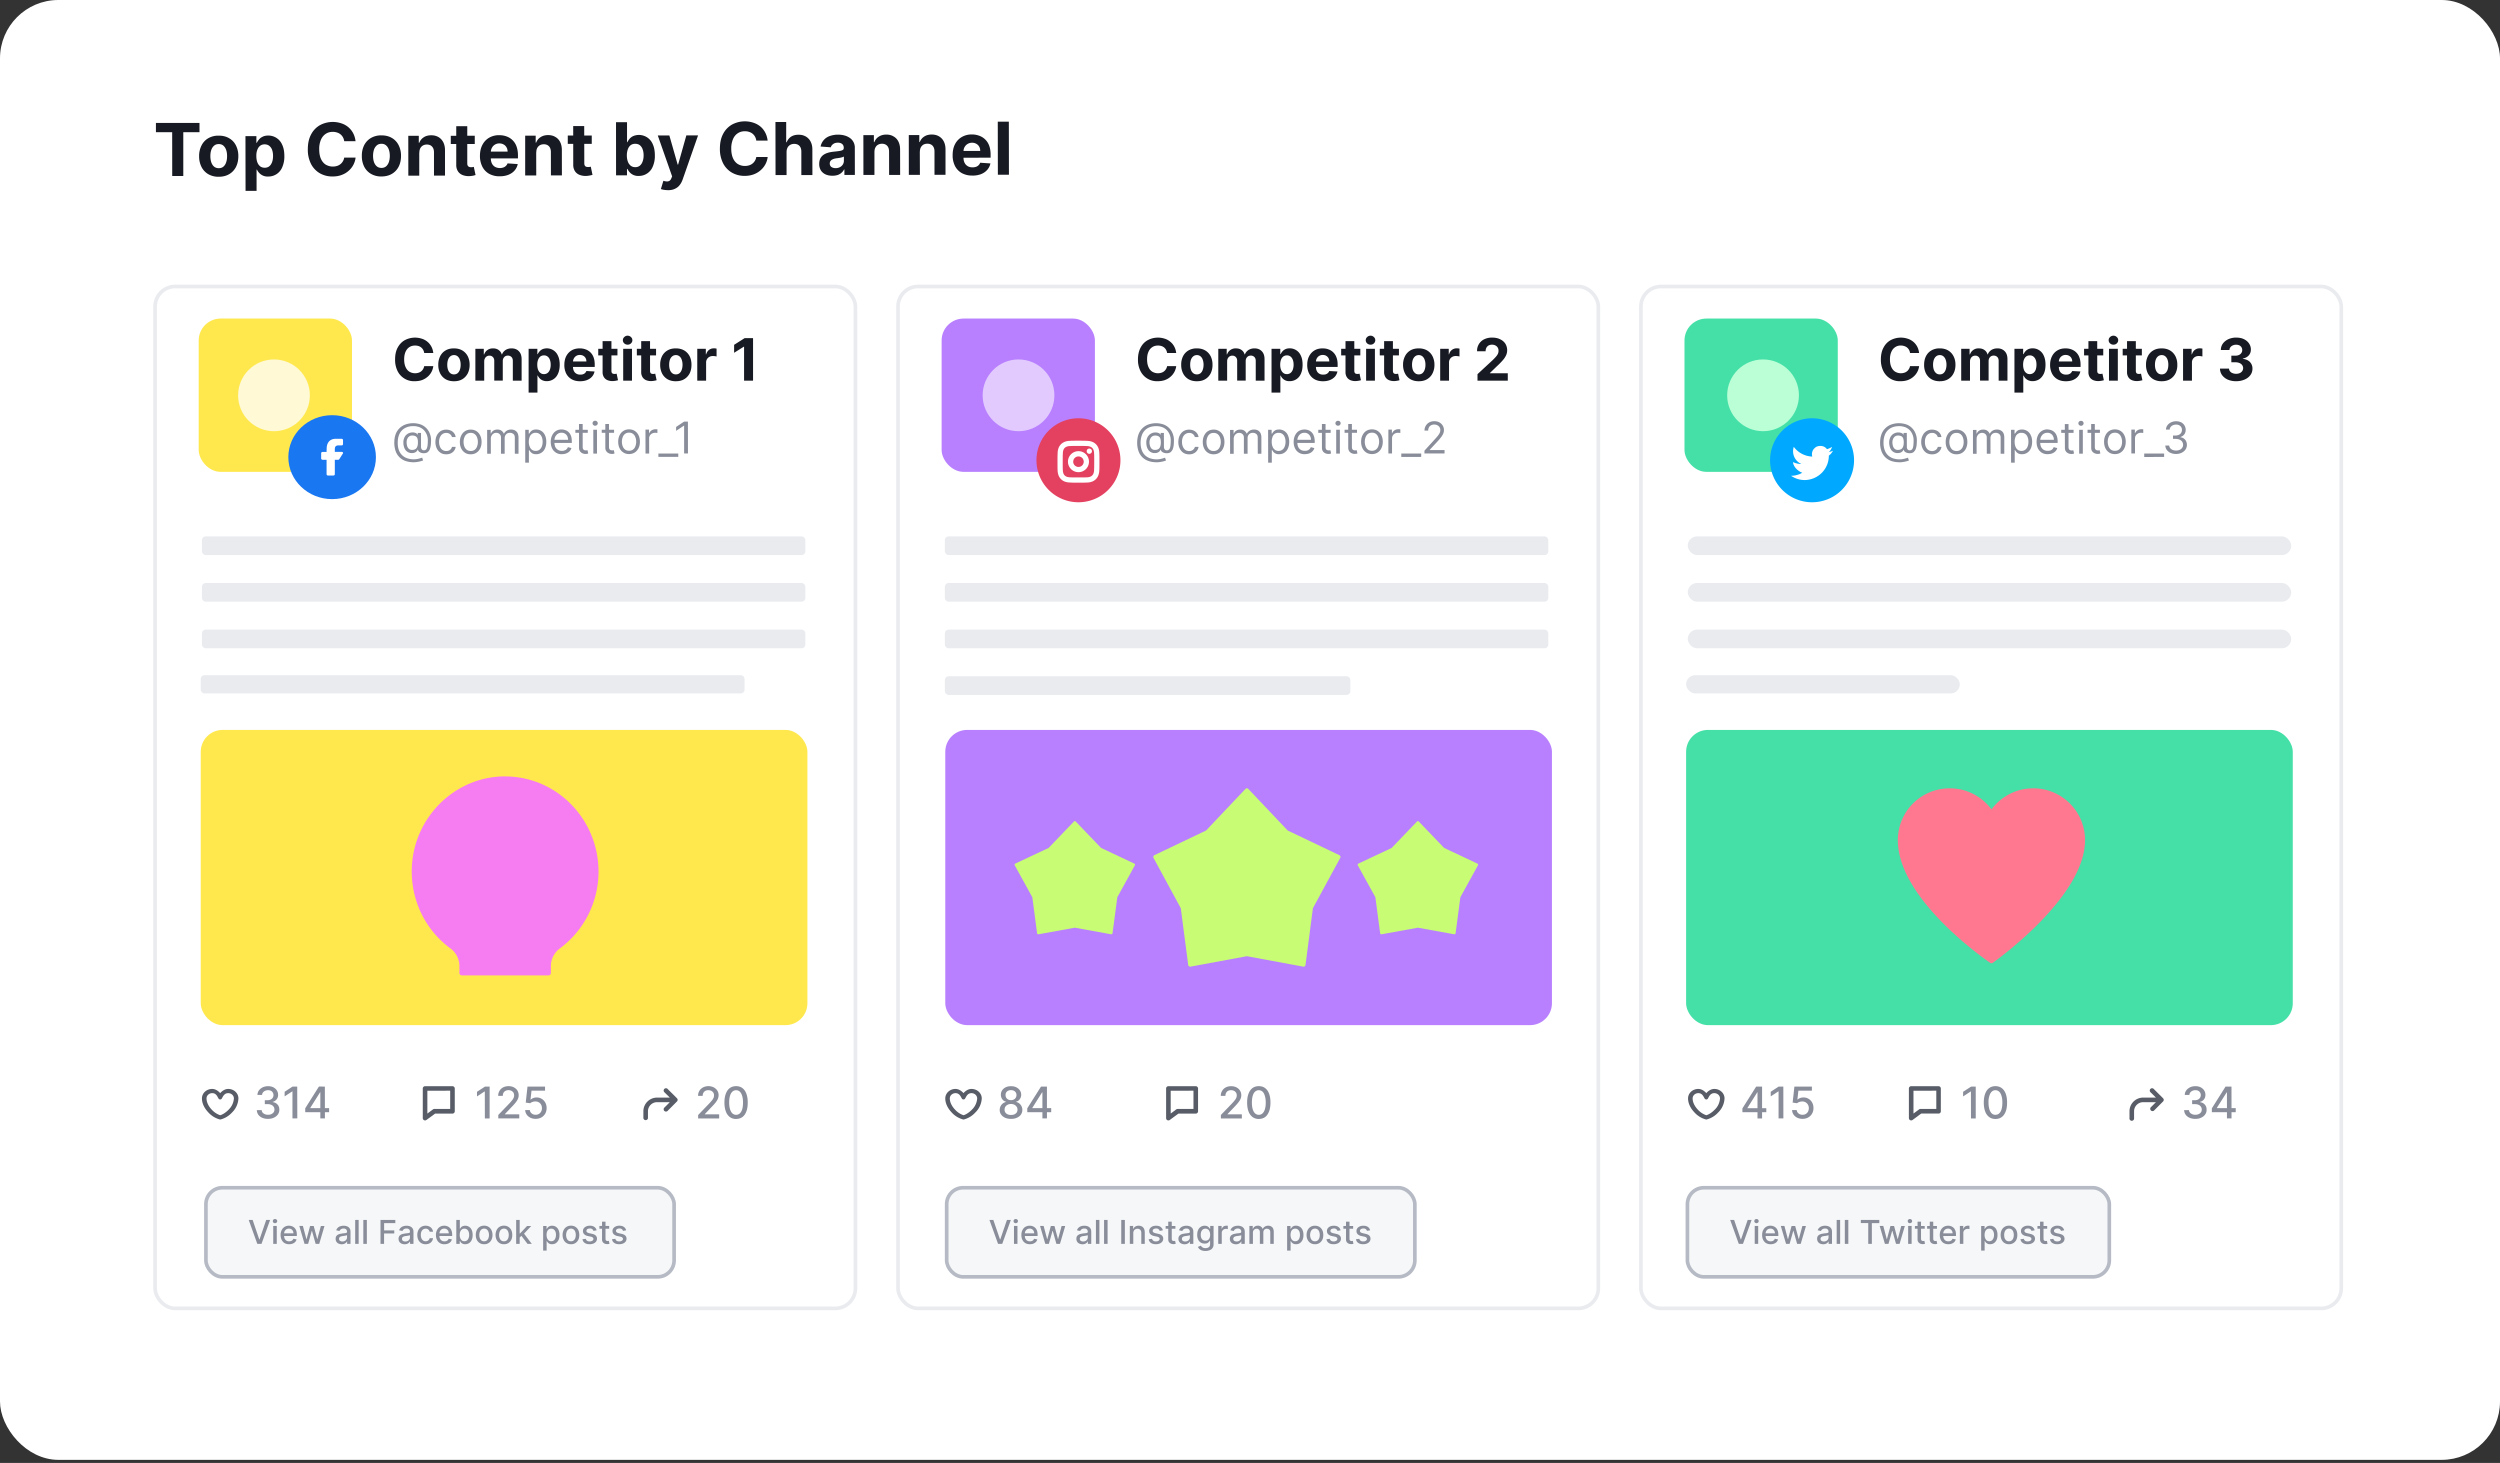 <svg fill="none" xmlns="http://www.w3.org/2000/svg" viewBox="0 0 540 316"><rect x="0" y="0" width="540" height="316" fill="#333333" stroke="none"/><g clip-path="url(#a)"><rect width="540" height="315.33" rx="12.61" fill="#fff"/><rect x="33.5" y="61.88" width="151.27" height="220.73" rx="4.34" fill="#fff" stroke="#E9EBEF" stroke-width=".79"/><path d="M57.9 241.68c-.46 0-.87-.08-1.23-.23a2.1 2.1 0 0 1-.86-.66c-.21-.29-.32-.62-.34-1h1.06c.01.21.08.39.2.54.13.14.3.26.5.34.2.08.42.12.67.12.27 0 .5-.05.71-.14.21-.1.38-.23.5-.4a1 1 0 0 0 .17-.59c0-.23-.06-.43-.17-.6a1.16 1.16 0 0 0-.52-.42c-.22-.1-.5-.15-.81-.15h-.58v-.84h.58c.25 0 .48-.05.67-.14a1.03 1.03 0 0 0 .62-.97c0-.21-.05-.4-.15-.55a.97.97 0 0 0-.4-.38 1.3 1.3 0 0 0-.61-.13c-.23 0-.44.04-.63.13-.2.08-.35.2-.47.35a.9.9 0 0 0-.2.54h-1c.01-.37.12-.7.33-.98.2-.28.49-.5.83-.67a2.7 2.7 0 0 1 1.15-.23c.44 0 .82.08 1.14.25.32.17.57.4.75.68.18.29.26.6.26.94A1.5 1.5 0 0 1 58.9 238v.05c.46.07.81.25 1.06.55.26.29.38.65.38 1.09 0 .38-.1.72-.31 1.02-.21.3-.5.53-.86.7-.37.18-.79.26-1.26.26Zm6.3-6.98.02 6.88h-1.05v-5.84h-.05l-1.64 1.08v-1l1.71-1.12h1.01Zm1.73 5.53v-.84l2.96-4.7h.67v1.24h-.42l-2.12 3.37v.05h4.07v.88h-5.16Zm3.26 1.34V234.7h.98l.01 6.88h-.99ZM105.76 234.7v6.89h-1.03l-.01-5.84h-.04l-1.65 1.08v-1l1.72-1.12h1Zm1.87 6.89v-.76l2.32-2.41c.25-.26.45-.5.62-.7.16-.2.28-.38.36-.56.08-.18.12-.37.12-.57 0-.23-.05-.43-.16-.6-.1-.16-.26-.29-.44-.38a1.4 1.4 0 0 0-.63-.14c-.25 0-.46.06-.64.16-.19.1-.33.24-.43.42-.1.19-.14.4-.14.65h-1c0-.42.1-.78.3-1.1.18-.31.45-.56.78-.73.34-.17.72-.26 1.15-.26.43 0 .81.08 1.14.25.33.17.6.4.78.7a2 2 0 0 1 .14 1.74c-.1.25-.26.52-.5.82-.23.3-.56.66-.98 1.09l-1.36 1.43v.05h3.1v.89h-4.53Zm8.07.08c-.42 0-.8-.08-1.13-.24-.34-.17-.6-.39-.8-.67-.2-.29-.31-.61-.33-.98h1.01a1 1 0 0 0 .4.73c.23.19.52.28.85.28a1.3 1.3 0 0 0 1.19-.7c.11-.2.17-.45.17-.72 0-.28-.06-.53-.18-.75-.12-.22-.29-.4-.5-.52a1.42 1.42 0 0 0-.73-.19c-.2 0-.42.04-.63.11-.2.07-.38.17-.5.28l-.96-.14.38-3.46h3.79v.88h-2.92l-.22 1.93h.04a1.95 1.95 0 0 1 1.25-.46 2.11 2.11 0 0 1 1.9 1.11c.2.35.29.74.29 1.19 0 .44-.1.84-.3 1.19-.2.35-.48.63-.84.83-.36.2-.77.3-1.23.3ZM150.8 241.6v-.76l2.33-2.42c.25-.26.45-.49.61-.68.17-.2.29-.4.37-.57.08-.18.12-.37.12-.57 0-.23-.05-.43-.16-.6-.11-.16-.26-.3-.44-.38a1.4 1.4 0 0 0-.63-.14c-.25 0-.46.05-.65.15-.18.1-.32.25-.42.43-.1.19-.15.4-.15.65h-.99a1.96 1.96 0 0 1 1.08-1.83c.34-.18.72-.27 1.15-.27.43 0 .81.09 1.14.26.33.17.59.4.78.7.18.3.28.62.28 1 0 .25-.05.5-.15.74-.09.25-.25.52-.49.82-.23.3-.56.66-.98 1.09l-1.36 1.43v.05h3.1v.89h-4.53Zm8.2.1c-.53 0-.98-.15-1.36-.42a2.58 2.58 0 0 1-.86-1.22c-.2-.53-.3-1.16-.3-1.91s.1-1.39.3-1.91c.2-.53.48-.94.86-1.22.38-.27.83-.41 1.35-.41.53 0 .98.13 1.36.41.37.28.66.68.86 1.21.2.53.3 1.16.3 1.91s-.09 1.4-.29 1.92c-.2.53-.48.94-.86 1.22-.38.27-.83.41-1.36.41Zm0-.9c.47 0 .83-.23 1.1-.69.26-.45.39-1.1.39-1.97 0-.57-.06-1.05-.19-1.45-.12-.4-.29-.7-.51-.9-.22-.2-.49-.3-.8-.3-.46 0-.82.23-1.09.68-.26.46-.4 1.12-.4 1.98 0 .57.07 1.05.19 1.45.12.4.3.7.51.9.23.2.5.3.8.3Z" fill="#898D9A"/><path fill-rule="evenodd" clip-rule="evenodd" d="M45.84 236.12c-.68 0-1.23.5-1.23 1.14 0 .87.47 1.74 1.13 2.43a4.38 4.38 0 0 0 1.82 1.2c.48-.13 1.2-.55 1.82-1.2a3.68 3.68 0 0 0 1.14-2.43c0-.63-.55-1.14-1.23-1.14-.68 0-.99.45-1.24.9-.15.3-.22.46-.49.46s-.34-.16-.5-.45c-.24-.46-.54-.91-1.22-.91Zm1.72 0c-.4-.47-1.03-.91-1.72-.91-1.23 0-2.22.91-2.22 2.05 0 1.17.63 2.24 1.39 3.03a5.1 5.1 0 0 0 2.46 1.51c.06.02.12.02.19 0a5.1 5.1 0 0 0 2.46-1.5 4.54 4.54 0 0 0 1.38-3.04c0-1.14-.99-2.05-2.21-2.05-.7 0-1.32.44-1.73.9Z" fill="#575C66"/><path d="M91.82 242.01a.49.49 0 0 1-.5-.5v-6.4a.5.5 0 0 1 .5-.49h5.91a.5.5 0 0 1 .5.5v4.92a.5.5 0 0 1-.5.5h-3.75l-1.87 1.37a.49.49 0 0 1-.3.1Zm.49-6.4v4.92l1.21-.9a.5.5 0 0 1 .3-.1h3.42v-3.94l-4.93.01ZM144.25 235.26a.5.5 0 1 0-.7.7l1.13 1.12h-2.75a2.96 2.96 0 0 0-2.96 2.96v1.48a.5.5 0 0 0 .99 0v-1.48c0-1.09.88-1.97 1.97-1.97h2.75l-1.13 1.13a.5.5 0 1 0 .7.7l1.97-1.98c.2-.19.2-.5 0-.7l-1.97-1.96Z" fill="#575C66"/><rect x="43.36" y="157.66" width="131.04" height="63.77" rx="4.73" fill="#FFE84E"/><path d="M109.4 167.7c-11.05-.17-20.28 8.92-20.46 20.17-.12 7 3.2 13.22 8.38 17.01a4.72 4.72 0 0 1 1.91 3.77v1.53c0 .27.24.5.5.5h18.76c.27 0 .5-.23.5-.5v-1.53c0-1.5.74-2.9 1.91-3.77a20.64 20.64 0 0 0 8.38-16.62c-.02-11.25-8.88-20.37-19.87-20.55Z" fill="#F67CF2"/><rect x="43.62" y="115.86" width="130.34" height="4.03" rx=".79" fill="#E9EBEF"/><rect x="43.62" y="125.93" width="130.34" height="4.03" rx=".79" fill="#E9EBEF"/><rect x="43.62" y="136" width="130.34" height="4.03" rx=".79" fill="#E9EBEF"/><rect x="44.48" y="256.55" width="101.13" height="19.25" rx="3.55" fill="#F6F7F8"/><rect x="44.48" y="256.55" width="101.13" height="19.25" rx="3.55" stroke="#B5BAC4" stroke-width=".79"/><path d="m54.57 263.51 1.43 4.2h.06l1.44-4.2h.84l-1.86 5.17h-.9l-1.86-5.17h.85Zm4.45 5.17v-3.88h.76v3.88h-.76Zm.38-4.47a.48.48 0 0 1-.34-.13.43.43 0 0 1-.13-.32c0-.13.04-.23.13-.32.1-.09.21-.13.34-.13.13 0 .25.04.34.13.1.09.14.2.14.32s-.05.23-.14.32c-.1.08-.2.13-.34.13Zm3.06 4.54a1.9 1.9 0 0 1-.99-.24c-.27-.17-.48-.4-.63-.7-.15-.3-.23-.64-.23-1.05 0-.4.08-.74.23-1.04.15-.3.35-.54.62-.71.27-.17.58-.26.94-.26.22 0 .43.04.64.11a1.53 1.53 0 0 1 .94.94c.09.25.14.55.14.9v.27h-3.08v-.57h2.34c0-.2-.04-.37-.12-.52a.91.91 0 0 0-.85-.5c-.21 0-.4.05-.56.15-.15.1-.27.24-.36.4-.08.17-.12.35-.12.54v.44c0 .26.04.48.13.66.1.19.22.32.39.42.16.1.35.14.57.14.15 0 .28-.02.4-.06a.81.81 0 0 0 .5-.5l.7.14c-.05.2-.15.4-.3.55-.14.16-.33.28-.55.36-.22.09-.47.13-.75.13Zm3.32-.07-1.13-3.88h.77l.76 2.85h.04l.76-2.84h.78l.76 2.82h.03l.76-2.82h.78l-1.14 3.87h-.77l-.79-2.8h-.05l-.79 2.8h-.77Zm8.02.08c-.24 0-.46-.05-.66-.14-.2-.09-.36-.22-.47-.4a1.15 1.15 0 0 1-.17-.64c0-.22.04-.4.12-.54.09-.14.2-.25.34-.33.15-.08.3-.15.48-.19l.54-.1.57-.06a.8.8 0 0 0 .31-.09c.07-.04.1-.1.1-.2v-.01a.68.68 0 0 0-.19-.51c-.12-.13-.3-.19-.55-.19a.96.96 0 0 0-.6.17.9.9 0 0 0-.3.37l-.7-.16a1.36 1.36 0 0 1 .93-.88 2.2 2.2 0 0 1 1.15-.05c.18.04.34.1.5.2.15.1.27.23.37.4.1.18.14.41.14.7v2.56h-.73v-.52h-.03a1.16 1.16 0 0 1-.6.52c-.15.06-.33.09-.55.09Zm.17-.6c.2 0 .38-.05.53-.13a.86.86 0 0 0 .46-.75v-.5a.4.4 0 0 1-.16.08l-.25.05-.29.05c-.1 0-.17.02-.23.03-.15.01-.28.05-.4.09a.7.7 0 0 0-.29.19.47.47 0 0 0-.1.32c0 .19.06.33.2.43.14.09.31.14.53.14Zm3.5-4.65v5.17h-.75v-5.17h.75Zm1.77 0v5.17h-.76v-5.17h.76Zm2.95 5.17v-5.17h3.2v.68h-2.42v1.57h2.19v.67h-2.2v2.25h-.77Zm5.2.08c-.24 0-.46-.05-.66-.14-.2-.09-.35-.22-.47-.4a1.15 1.15 0 0 1-.17-.64.93.93 0 0 1 .47-.87c.14-.09.3-.15.48-.19l.53-.1.57-.06a.8.8 0 0 0 .31-.09c.07-.04.1-.1.1-.2v-.01a.68.68 0 0 0-.18-.51c-.13-.13-.31-.19-.55-.19a.96.96 0 0 0-.6.17.9.9 0 0 0-.3.37l-.71-.16a1.36 1.36 0 0 1 .93-.88 2.2 2.2 0 0 1 1.16-.05c.17.04.34.1.49.2.15.1.27.23.37.4.1.18.15.41.15.7v2.56h-.74v-.52h-.03a1.16 1.16 0 0 1-.6.52c-.15.06-.33.09-.54.09Zm.17-.6c.21 0 .39-.05.54-.13a.86.86 0 0 0 .45-.75v-.5a.4.4 0 0 1-.15.08l-.26.05-.29.05c-.09 0-.17.02-.23.03-.14.01-.28.05-.4.09a.7.7 0 0 0-.29.19.47.47 0 0 0-.1.32c0 .19.07.33.2.43.14.09.32.14.53.14Zm4.38.6c-.37 0-.7-.1-.97-.26-.26-.17-.47-.4-.62-.71-.14-.3-.21-.65-.21-1.03 0-.4.07-.74.22-1.04.15-.3.36-.54.62-.71.27-.17.59-.26.95-.26.3 0 .56.06.79.17a1.37 1.37 0 0 1 .81 1.14h-.73a.88.88 0 0 0-.28-.47.82.82 0 0 0-.57-.2c-.21 0-.4.06-.56.17-.15.1-.27.26-.36.46-.09.2-.13.44-.13.72 0 .28.04.53.13.73.08.2.2.36.36.48.16.1.34.17.56.17.14 0 .27-.03.38-.08a.79.79 0 0 0 .3-.23c.08-.1.14-.22.17-.36h.73c-.03.25-.1.47-.24.67-.14.2-.32.35-.55.46-.23.12-.5.17-.8.17Zm4.07 0a1.9 1.9 0 0 1-.99-.25c-.27-.17-.49-.4-.63-.7-.15-.3-.23-.64-.23-1.05 0-.4.08-.74.23-1.04.14-.3.35-.54.62-.71.27-.17.58-.26.94-.26.22 0 .43.04.64.11a1.53 1.53 0 0 1 .93.94c.1.25.15.55.15.9v.27h-3.08v-.57h2.34c0-.2-.04-.37-.12-.52a.91.91 0 0 0-.85-.5c-.21 0-.4.05-.56.15-.15.1-.27.24-.36.4-.08.17-.13.35-.13.54v.44c0 .26.05.48.14.66.1.19.22.32.39.42.16.1.35.14.57.14.15 0 .28-.02.4-.06a.81.81 0 0 0 .5-.5l.7.14c-.05.2-.15.4-.3.55-.15.16-.33.28-.55.36-.22.09-.47.13-.75.13Zm2.55-.08v-5.17h.76v1.92h.04c.04-.08.1-.17.19-.28.08-.1.2-.2.34-.27a1.51 1.51 0 0 1 2 .8c.14.3.2.65.2 1.07 0 .42-.06.77-.2 1.07a1.49 1.49 0 0 1-1.4.93c-.25 0-.44-.04-.59-.12a1.09 1.09 0 0 1-.35-.27l-.19-.29h-.06v.6h-.74Zm.74-1.94c0 .27.04.51.12.71.08.21.2.37.34.49.15.11.33.17.55.17.22 0 .41-.06.56-.18.16-.12.27-.29.35-.5.08-.2.12-.43.12-.69 0-.25-.04-.49-.12-.69-.08-.2-.19-.36-.34-.48a.9.9 0 0 0-.57-.18.9.9 0 0 0-.55.17c-.15.12-.27.27-.34.47-.08.2-.12.44-.12.71Zm5.27 2.01a1.67 1.67 0 0 1-1.58-.95c-.15-.3-.22-.64-.22-1.04s.07-.75.22-1.06a1.67 1.67 0 0 1 1.58-.95 1.67 1.67 0 0 1 1.58.95c.15.3.23.66.23 1.06s-.08.75-.23 1.05a1.67 1.67 0 0 1-1.58.94Zm0-.63a.9.9 0 0 0 .59-.19c.15-.12.27-.29.34-.5.08-.2.12-.43.12-.68 0-.24-.04-.47-.12-.68-.07-.2-.19-.37-.34-.5a.9.9 0 0 0-.58-.19.9.9 0 0 0-.6.2c-.15.12-.26.29-.34.5-.07.2-.11.43-.11.68 0 .24.04.47.11.68.08.2.2.37.35.5.15.12.35.18.59.18Zm4.28.63a1.67 1.67 0 0 1-1.58-.95c-.15-.3-.23-.64-.23-1.04s.08-.75.23-1.06a1.67 1.67 0 0 1 1.58-.95 1.67 1.67 0 0 1 1.58.95c.15.3.22.66.22 1.06s-.07.75-.22 1.05a1.67 1.67 0 0 1-1.58.94Zm0-.63a.9.9 0 0 0 .59-.19c.15-.12.26-.29.34-.5.07-.2.11-.43.11-.68 0-.24-.04-.47-.11-.68-.08-.2-.2-.37-.34-.5a.9.9 0 0 0-.59-.19.9.9 0 0 0-.59.2c-.15.12-.27.29-.34.5a2 2 0 0 0-.12.68c0 .24.04.47.12.68.07.2.19.37.34.5.16.12.35.18.59.18Zm3.34-.76-.01-.92h.13l1.54-1.63h.9l-1.75 1.86h-.12l-.7.7Zm-.7 1.31v-5.16h.76v5.17h-.76Zm2.45 0-1.39-1.83.52-.53 1.8 2.37h-.93Zm3.38 1.46v-5.32h.74v.62h.06c.04-.08.1-.17.19-.28.08-.1.2-.2.34-.27a1.51 1.51 0 0 1 2 .8c.13.3.2.65.2 1.07 0 .42-.06.77-.2 1.07-.14.3-.34.53-.58.7-.24.15-.52.23-.83.23-.24 0-.43-.04-.58-.12a1.09 1.09 0 0 1-.35-.27 2.1 2.1 0 0 1-.2-.29h-.04v2.06h-.75Zm.74-3.39c0 .27.04.51.12.71.07.21.19.37.34.49.15.11.33.17.55.17.22 0 .41-.06.56-.18.15-.12.27-.29.34-.5.08-.2.12-.43.12-.69 0-.25-.03-.49-.11-.69-.08-.2-.2-.36-.34-.48a.9.9 0 0 0-.57-.18.9.9 0 0 0-.56.17c-.15.12-.26.27-.34.47-.07.2-.11.44-.11.71Zm5.27 2.01a1.67 1.67 0 0 1-1.58-.95c-.15-.3-.23-.64-.23-1.04s.08-.75.23-1.06a1.67 1.67 0 0 1 1.58-.95 1.67 1.67 0 0 1 1.58.95c.15.3.22.66.22 1.06s-.07.75-.22 1.05a1.67 1.67 0 0 1-1.58.94Zm0-.63a.9.9 0 0 0 .59-.19c.15-.12.26-.29.34-.5.07-.2.11-.43.11-.68 0-.24-.04-.47-.11-.68a1.1 1.1 0 0 0-.34-.5.9.9 0 0 0-.59-.19.91.91 0 0 0-.59.2c-.15.12-.27.29-.34.5a2 2 0 0 0-.12.68c0 .24.04.47.12.68.07.2.19.37.34.5.16.12.35.18.6.18Zm5.54-2.37-.68.12a.8.8 0 0 0-.14-.25.67.67 0 0 0-.24-.2.9.9 0 0 0-.4-.07c-.2 0-.38.05-.53.14-.14.1-.21.22-.21.37 0 .13.05.23.14.31.1.08.25.15.47.2l.61.14c.36.08.62.2.8.38.17.17.26.4.26.67 0 .23-.07.44-.2.62-.14.18-.32.32-.56.42-.24.1-.51.15-.82.15-.44 0-.79-.09-1.06-.27a1.17 1.17 0 0 1-.5-.8l.72-.1a.7.7 0 0 0 .28.42c.14.1.33.15.55.15.25 0 .45-.06.6-.16.14-.1.22-.23.22-.38a.4.4 0 0 0-.14-.3.88.88 0 0 0-.41-.19l-.66-.14a1.58 1.58 0 0 1-.8-.4.95.95 0 0 1-.25-.68c0-.23.06-.43.19-.6.12-.17.3-.3.53-.4.22-.1.48-.15.77-.15.42 0 .75.1.99.28.24.18.4.42.47.72Zm2.71-.94v.6h-2.11v-.6h2.11Zm-1.54-.93h.75v3.66c0 .14.02.25.06.33.05.07.1.12.17.15a.82.82 0 0 0 .39.02 5 5 0 0 0 .1-.02l.14.63a1.45 1.45 0 0 1-.49.08c-.2 0-.38-.04-.55-.11a.96.96 0 0 1-.42-.34 1 1 0 0 1-.15-.58v-3.82Zm5.21 1.87-.68.12a.82.82 0 0 0-.13-.25.68.68 0 0 0-.25-.2.9.9 0 0 0-.4-.07c-.2 0-.38.05-.53.14-.14.1-.21.22-.21.37 0 .13.05.23.14.31.1.08.25.15.47.2l.61.14c.36.08.62.2.8.38.17.17.26.4.26.67 0 .23-.07.44-.2.62s-.32.32-.56.42c-.23.1-.51.15-.82.15-.44 0-.79-.09-1.06-.27a1.17 1.17 0 0 1-.5-.8l.72-.1a.7.7 0 0 0 .28.42c.14.1.33.15.55.15.25 0 .45-.06.6-.16.14-.1.22-.23.22-.38a.4.4 0 0 0-.14-.3.88.88 0 0 0-.41-.19l-.66-.14a1.59 1.59 0 0 1-.8-.4.95.95 0 0 1-.25-.68c0-.23.06-.43.19-.6.13-.17.3-.3.53-.4.22-.1.48-.15.77-.15.42 0 .75.1.99.28.24.18.4.42.47.72Z" fill="#898D9A"/><rect x="43.36" y="145.84" width="117.46" height="3.94" rx=".79" fill="#E9EBEF"/><rect x="42.92" y="68.81" width="33.11" height="33.11" rx="4.73" fill="#FFE84E"/><circle cx="59.18" cy="85.39" fill="#FFF9D5" r="7.75"/><path d="M93.6 76.25h-1.97c-.04-.25-.1-.47-.22-.67a1.72 1.72 0 0 0-1.03-.84 2.3 2.3 0 0 0-.73-.1c-.47 0-.88.11-1.24.35-.35.23-.62.57-.82 1.02-.19.44-.29.98-.29 1.62 0 .65.1 1.2.3 1.65.2.44.47.78.82 1a2.42 2.42 0 0 0 1.94.24 1.73 1.73 0 0 0 1.03-.79c.11-.19.2-.4.24-.65l1.96.01a3.55 3.55 0 0 1-1.19 2.26c-.34.3-.74.55-1.2.73-.47.17-1 .26-1.59.26a3.94 3.94 0 0 1-3.72-2.16 5.4 5.4 0 0 1-.55-2.55c0-1 .18-1.85.56-2.55.38-.7.89-1.24 1.53-1.6a4.7 4.7 0 0 1 3.65-.33c.46.14.87.36 1.22.65.35.28.64.63.86 1.04.23.41.37.88.43 1.41Zm4.46 6.1c-.7 0-1.3-.15-1.81-.44-.5-.3-.9-.72-1.17-1.25a4.01 4.01 0 0 1-.41-1.86 4 4 0 0 1 .41-1.86 3 3 0 0 1 1.17-1.25c.5-.3 1.1-.44 1.8-.44s1.3.15 1.8.44c.51.3.9.72 1.18 1.25a4 4 0 0 1 .41 1.86 4 4 0 0 1-.41 1.86c-.28.53-.67.95-1.17 1.25-.5.3-1.1.44-1.8.44Zm0-1.48c.32 0 .58-.09.8-.27.2-.18.37-.43.48-.74.1-.31.16-.67.16-1.07s-.05-.76-.16-1.07c-.11-.31-.27-.56-.48-.74a1.17 1.17 0 0 0-.8-.28c-.32 0-.58.1-.8.28-.22.18-.38.43-.49.74-.1.31-.16.67-.16 1.07s.05.76.16 1.07c.11.31.27.56.49.74.22.18.48.27.8.27Zm4.62 1.35v-6.88h1.82v1.21h.08c.14-.4.38-.72.72-.95.33-.24.73-.35 1.2-.35s.87.11 1.2.35c.33.23.56.55.67.95h.07c.14-.4.4-.7.76-.95.37-.23.8-.35 1.31-.35.64 0 1.16.2 1.56.61.4.4.6.98.6 1.73v4.63h-1.9v-4.25c0-.39-.1-.67-.3-.86-.2-.2-.46-.3-.76-.3-.35 0-.62.12-.81.34-.2.22-.3.5-.3.86v4.2h-1.84v-4.28c0-.34-.1-.61-.3-.81a1 1 0 0 0-.75-.3c-.21 0-.4.05-.57.16-.17.1-.3.25-.4.44-.1.2-.15.41-.15.67v4.13h-1.9Zm11.5 2.58v-9.46h1.89v1.15h.08c.09-.18.2-.37.37-.56.16-.2.37-.36.62-.49a2.59 2.59 0 0 1 3.37 1.38c.26.52.39 1.18.39 1.97 0 .76-.13 1.41-.38 1.94a2.58 2.58 0 0 1-2.42 1.6 2.2 2.2 0 0 1-.94-.19 1.95 1.95 0 0 1-.63-.46 2.36 2.36 0 0 1-.38-.57h-.06v3.69h-1.9Zm1.87-6.02c0 .4.06.76.17 1.07.12.3.28.54.5.7.21.18.47.26.78.26.31 0 .57-.09.79-.26.21-.17.38-.4.49-.71.11-.31.17-.66.17-1.06s-.06-.75-.17-1.05c-.1-.3-.27-.54-.49-.71a1.24 1.24 0 0 0-.79-.26c-.3 0-.57.09-.79.25-.2.17-.37.4-.48.7-.12.3-.18.66-.18 1.07Zm9.25 3.57c-.7 0-1.31-.14-1.82-.43s-.9-.7-1.18-1.23a4.05 4.05 0 0 1-.4-1.88c0-.71.13-1.33.4-1.87.28-.53.66-.95 1.16-1.25.5-.3 1.1-.44 1.77-.44.45 0 .87.07 1.27.22a2.8 2.8 0 0 1 1.72 1.74c.16.43.24.95.24 1.53v.52h-5.8v-1.18h4c0-.27-.05-.52-.17-.73a1.28 1.28 0 0 0-.5-.5c-.21-.12-.45-.18-.73-.18a1.41 1.41 0 0 0-1.29.73c-.13.23-.2.47-.2.74v1.13c0 .34.07.63.2.88.12.25.3.44.54.57.23.14.5.2.82.2.22 0 .41-.02.59-.08a1.16 1.16 0 0 0 .74-.7l1.76.1c-.09.43-.27.8-.55 1.12-.27.31-.63.55-1.07.73-.43.17-.93.26-1.5.26Zm8.07-7.01v1.43h-4.15v-1.43h4.15Zm-3.2-1.65h1.9v6.41c0 .18.03.32.08.41.06.1.13.17.23.2.1.04.2.06.34.06a1.62 1.62 0 0 0 .47-.06l.3 1.42a5.34 5.34 0 0 1-1.03.18 2.9 2.9 0 0 1-1.21-.18 1.68 1.68 0 0 1-.8-.66 2 2 0 0 1-.29-1.12V73.7Zm4.44 8.53v-6.88h1.9v6.88h-1.9Zm.96-7.77c-.29 0-.53-.1-.73-.28a.91.91 0 0 1-.3-.69c0-.26.1-.49.3-.67.2-.2.44-.3.73-.3.28 0 .52.1.72.3.2.18.3.4.3.67s-.1.5-.3.69c-.2.19-.44.28-.72.28Zm6.14.89v1.43h-4.15v-1.43h4.15Zm-3.2-1.65h1.9v6.41c0 .18.03.32.08.41.05.1.13.17.22.2.1.04.22.06.35.06a1.62 1.62 0 0 0 .47-.06l.3 1.42a5.34 5.34 0 0 1-1.03.18 2.9 2.9 0 0 1-1.21-.18 1.69 1.69 0 0 1-.8-.66 2 2 0 0 1-.29-1.12V73.7Zm7.47 8.66c-.7 0-1.3-.15-1.8-.44-.5-.3-.9-.72-1.17-1.25a4 4 0 0 1-.41-1.86 4 4 0 0 1 .4-1.86 3 3 0 0 1 1.18-1.25c.5-.3 1.1-.44 1.8-.44s1.3.15 1.8.44c.51.3.9.72 1.18 1.25.27.53.4 1.15.4 1.86 0 .7-.13 1.33-.4 1.86-.28.53-.67.95-1.18 1.25-.5.3-1.1.44-1.8.44Zm.01-1.48c.32 0 .58-.09.8-.27.2-.18.37-.43.47-.74.11-.31.17-.67.17-1.07s-.06-.76-.17-1.07c-.1-.31-.26-.56-.48-.74a1.17 1.17 0 0 0-.79-.28c-.32 0-.59.1-.8.28-.22.18-.38.43-.5.74-.1.31-.15.67-.15 1.07s.05.76.16 1.07c.1.31.27.56.49.74.21.18.48.27.8.27Zm4.62 1.35v-6.88h1.85v1.2h.07c.13-.43.34-.75.63-.97.3-.22.64-.33 1.02-.33a2.89 2.89 0 0 1 .6.06V77a3.34 3.34 0 0 0-.8-.1c-.28 0-.53.06-.75.18a1.35 1.35 0 0 0-.71 1.24v3.9h-1.91Zm12.05-9.18v9.18h-1.94v-7.34h-.05l-2.1 1.32v-1.72l2.27-1.44h1.82Z" fill="#171A22"/><path d="M89.4 99.85c-.68 0-1.28-.1-1.81-.28a3.44 3.44 0 0 1-2.14-2.15 5.47 5.47 0 0 1-.28-1.8c0-.66.09-1.25.27-1.77a3.54 3.54 0 0 1 2.12-2.15 4.98 4.98 0 0 1 3.4.02 3.39 3.39 0 0 1 1.9 2c.17.43.25.88.25 1.34 0 .33-.02.66-.05.99-.03.33-.1.64-.2.92s-.25.5-.46.67c-.2.17-.49.26-.85.26-.15 0-.33-.02-.51-.07a1.36 1.36 0 0 1-.5-.25.68.68 0 0 1-.26-.46h-.04a1.2 1.2 0 0 1-.69.65c-.17.07-.39.1-.64.1a1.67 1.67 0 0 1-1.33-.68 2.3 2.3 0 0 1-.34-.73 3.43 3.43 0 0 1-.11-.9c0-.3.04-.57.13-.82a1.88 1.88 0 0 1 1.64-1.32c.22-.03.43-.02.61.02.18.05.34.1.45.19.12.08.2.17.23.27h.04v-.38h.71v3.04c0 .19.06.35.17.5.1.14.25.2.46.2.22 0 .4-.07.52-.23.12-.15.2-.4.25-.72.05-.33.07-.75.07-1.26a3.23 3.23 0 0 0-.5-1.7 2.69 2.69 0 0 0-1.5-1.14 3.61 3.61 0 0 0-1.15-.17c-.53 0-1 .09-1.41.25a2.84 2.84 0 0 0-1.72 1.84c-.15.44-.22.95-.22 1.5 0 .58.07 1.09.22 1.53a2.87 2.87 0 0 0 1.78 1.81 4.45 4.45 0 0 0 2.89 0l.4-.12.18.62a6.75 6.75 0 0 1-1.97.38Zm-.39-2.67c.3 0 .55-.06.73-.18.19-.13.32-.3.4-.55.1-.25.13-.56.13-.93s-.04-.67-.14-.88a.84.84 0 0 0-.42-.44 1.6 1.6 0 0 0-.67-.13c-.26 0-.48.07-.66.2-.18.14-.32.32-.41.54-.1.22-.14.46-.14.72 0 .28.04.55.11.8.08.26.2.46.38.62a1 1 0 0 0 .7.23Zm7.39.95c-.49 0-.9-.1-1.25-.34a2.23 2.23 0 0 1-.81-.94 3.2 3.2 0 0 1-.29-1.37c0-.53.1-.99.29-1.4.2-.4.47-.7.81-.94.35-.22.76-.34 1.22-.34.37 0 .7.07.99.2a1.76 1.76 0 0 1 1.06 1.4l-.8.01c-.05-.23-.19-.44-.4-.62a1.2 1.2 0 0 0-.83-.28c-.31 0-.58.08-.81.24-.23.16-.41.39-.54.68-.13.29-.2.63-.2 1.02 0 .4.07.74.2 1.04a1.4 1.4 0 0 0 1.36.93c.2 0 .39-.03.56-.1a1.16 1.16 0 0 0 .67-.8h.8a1.84 1.84 0 0 1-1.03 1.4c-.29.14-.62.21-1 .21Zm5.28 0c-.47 0-.88-.11-1.23-.33a2.26 2.26 0 0 1-.82-.93c-.2-.4-.3-.87-.3-1.4 0-.54.1-1 .3-1.4.2-.41.47-.72.82-.94.35-.23.76-.34 1.22-.34.47 0 .88.11 1.22.33.36.22.63.53.83.94.2.4.3.86.3 1.4 0 .54-.1 1-.3 1.4-.2.4-.47.71-.82.93-.35.22-.75.34-1.22.34Zm0-.72c.35 0 .64-.09.87-.27.23-.18.4-.42.5-.72a2.76 2.76 0 0 0 0-1.92c-.1-.3-.27-.54-.5-.72a1.35 1.35 0 0 0-.88-.28c-.35 0-.64.1-.87.28-.23.18-.4.43-.5.72-.12.3-.17.62-.17.97 0 .34.06.66.17.96.1.3.28.53.5.71.23.18.53.27.88.27Zm3.55.6-.01-5.16h.77v.8h.06c.11-.27.28-.48.52-.63.24-.16.53-.24.87-.24.34 0 .62.08.85.23.23.16.4.37.53.64h.06c.13-.26.33-.47.59-.63.26-.16.58-.24.95-.24.46 0 .84.14 1.13.43.3.29.44.73.45 1.34V98h-.8v-3.45c0-.38-.1-.65-.31-.81-.21-.17-.45-.25-.74-.25-.36 0-.64.11-.84.33-.2.22-.3.5-.3.83V98h-.8v-3.53c0-.3-.1-.53-.3-.71-.18-.18-.43-.27-.73-.27-.2 0-.4.05-.58.16-.17.11-.31.26-.42.46-.11.2-.17.41-.16.67V98h-.8Zm8.22 1.93v-7.1h.76v.82h.1l.23-.34c.11-.14.26-.27.45-.38.2-.11.47-.17.8-.17a2.05 2.05 0 0 1 1.93 1.25c.19.4.28.87.28 1.4 0 .55-.09 1.03-.28 1.43a2.02 2.02 0 0 1-1.91 1.26c-.33 0-.6-.06-.8-.17-.2-.11-.34-.24-.45-.38-.11-.14-.2-.26-.25-.35h-.07v2.73h-.79Zm.77-4.52c0 .39.06.73.18 1.03.11.3.28.53.5.7.22.16.49.24.8.24.34 0 .61-.08.84-.26.22-.18.39-.41.5-.71.11-.3.17-.64.17-1 0-.37-.06-.7-.17-.98-.11-.3-.28-.53-.5-.7-.23-.17-.5-.26-.84-.26a1.32 1.32 0 0 0-1.3.93 2.8 2.8 0 0 0-.18 1.01Zm7.16 2.68a2.2 2.2 0 0 1-2.12-1.25c-.2-.4-.29-.87-.3-1.4 0-.52.1-1 .3-1.4.19-.4.46-.72.8-.94.36-.23.76-.35 1.23-.35.27 0 .53.05.8.14a1.97 1.97 0 0 1 1.23 1.22c.13.33.19.74.19 1.22v.34h-3.98V95h3.17c0-.3-.06-.56-.17-.79a1.33 1.33 0 0 0-1.24-.74c-.32 0-.59.08-.82.24-.23.16-.4.36-.53.6-.12.26-.18.52-.18.8v.46c0 .4.07.72.2 1 .14.26.33.47.57.6.25.15.53.22.85.22.2 0 .4-.03.56-.1.17-.05.32-.14.44-.26s.22-.27.29-.45l.76.21c-.08.26-.21.49-.4.69-.2.2-.43.34-.7.45-.29.11-.6.17-.95.17Zm5.58-5.28v.67h-2.68v-.66h2.68Zm-1.9-1.23h.8v4.91c0 .23.03.4.1.5a.5.5 0 0 0 .25.23 1.41 1.41 0 0 0 .55.04l.14-.03.16.71-.23.07a1.65 1.65 0 0 1-1.02-.11c-.21-.1-.4-.25-.53-.44-.14-.2-.21-.45-.21-.75l-.01-5.13Zm3.1 6.39-.01-5.16h.8v5.16h-.8Zm.4-6.02a.56.56 0 0 1-.4-.16.5.5 0 0 1-.17-.38.5.5 0 0 1 .16-.38c.11-.1.25-.16.4-.16.15 0 .29.06.4.16.1.1.16.23.17.38a.5.5 0 0 1-.17.38c-.11.1-.24.16-.4.16Zm4.08.85v.67h-2.67v-.66h2.67Zm-1.9-1.23h.8v4.92c0 .22.03.39.1.5a.5.5 0 0 0 .26.22 1.4 1.4 0 0 0 .55.04l.13-.03.16.72a1.62 1.62 0 0 1-.6.1 1.6 1.6 0 0 1-.65-.15 1.3 1.3 0 0 1-.53-.44c-.14-.2-.21-.45-.21-.75v-5.13Zm5.14 6.5c-.47 0-.88-.11-1.23-.34a2.25 2.25 0 0 1-.82-.92c-.2-.4-.3-.87-.3-1.4 0-.54.1-1 .3-1.41.2-.4.47-.71.82-.93.35-.23.76-.34 1.22-.34.47 0 .88.11 1.22.33.36.22.63.53.83.93.2.4.3.87.3 1.41 0 .53-.1 1-.3 1.4-.2.4-.47.7-.82.93-.35.22-.75.33-1.22.34Zm0-.72c.35 0 .64-.09.87-.27.23-.18.4-.42.5-.72a2.78 2.78 0 0 0 0-1.92c-.1-.3-.28-.54-.5-.72a1.35 1.35 0 0 0-.88-.28c-.35 0-.64.1-.87.28-.23.18-.4.42-.5.72a2.79 2.79 0 0 0 0 1.93c.1.3.28.53.5.71.23.18.52.27.88.27Zm3.55.6-.01-5.16h.77v.78h.05c.1-.25.26-.46.51-.62.25-.16.52-.24.83-.24a8.71 8.71 0 0 1 .42.01v.8a2.46 2.46 0 0 0-.48-.05c-.25 0-.48.06-.68.16a1.17 1.17 0 0 0-.63 1.05l.01 3.27h-.8Zm7.08 0v.73h-4.3v-.73h4.3Zm2.08-6.9.01 6.89h-.83v-6h-.05l-1.68 1.11v-.84l1.72-1.15h.83Z" fill="#898D9A"/><path d="M81.2 98.75c0-5-4.23-9.07-9.46-9.07s-9.46 4.06-9.46 9.07c0 5 4.23 9.06 9.46 9.06s9.46-4.06 9.46-9.06Z" fill="#1A77F2"/><path d="M70.54 99.31v3.12c0 .16.13.28.3.28h1.18c.16 0 .3-.12.3-.28v-3.12h.72c.1 0 .2-.05.25-.13l.77-1.22c.1-.15-.02-.35-.2-.35h-1.54v-.55c0-.42.09-.85.77-.85h.7c.17 0 .3-.13.3-.29v-.85a.29.29 0 0 0-.3-.29h-1.28c-1.25 0-1.95.83-1.95 2.14l-.02.7h-.87c-.16 0-.3.12-.3.28v1.13c0 .16.14.28.3.28h.87Z" fill="#fff"/><rect x="193.97" y="61.88" width="151.27" height="220.73" rx="4.34" fill="#fff" stroke="#E9EBEF" stroke-width=".79"/><rect x="204.18" y="157.66" width="131.04" height="63.77" rx="4.73" fill="#B880FF"/><rect x="204.09" y="115.86" width="130.34" height="4.03" rx=".79" fill="#E9EBEF"/><rect x="204.09" y="125.93" width="130.34" height="4.03" rx=".79" fill="#E9EBEF"/><rect x="204.09" y="136" width="130.34" height="4.03" rx=".79" fill="#E9EBEF"/><rect x="204.09" y="146.07" width="87.59" height="4.03" rx=".79" fill="#E9EBEF"/><rect x="203.39" y="68.81" width="33.11" height="33.11" rx="4.73" fill="#B880FF"/><circle cx="220" cy="85.39" fill="#E2CAFF" r="7.75"/><path d="M254.06 76.25h-1.96c-.04-.25-.11-.47-.22-.67a1.73 1.73 0 0 0-1.03-.84 2.3 2.3 0 0 0-.73-.1c-.47 0-.89.11-1.24.35-.35.23-.63.57-.82 1.02-.2.44-.29.98-.29 1.62 0 .65.1 1.2.3 1.65.19.44.46.78.81 1a2.42 2.42 0 0 0 1.94.24 1.73 1.73 0 0 0 1.03-.79c.12-.19.2-.4.25-.65l1.96.01a3.56 3.56 0 0 1-1.2 2.26c-.33.3-.73.55-1.2.73-.47.17-1 .26-1.58.26a3.95 3.95 0 0 1-3.72-2.16 5.4 5.4 0 0 1-.56-2.55c0-1 .2-1.85.57-2.55.37-.7.88-1.24 1.53-1.6a4.7 4.7 0 0 1 3.66-.33c.45.14.86.36 1.2.65.36.28.65.63.87 1.04.22.41.37.88.43 1.41Zm4.46 6.1c-.7 0-1.3-.15-1.8-.44-.5-.3-.9-.72-1.17-1.25a4 4 0 0 1-.41-1.86 4 4 0 0 1 .4-1.86 3 3 0 0 1 1.18-1.25 3.5 3.5 0 0 1 1.8-.44c.7 0 1.3.15 1.8.44.51.3.9.72 1.18 1.25a4 4 0 0 1 .4 1.86 4 4 0 0 1-.4 1.86c-.28.53-.67.95-1.18 1.25-.5.3-1.1.44-1.8.44Zm.01-1.48c.32 0 .58-.09.8-.27.2-.18.37-.43.47-.74.11-.31.17-.67.17-1.07s-.06-.76-.17-1.07c-.1-.31-.26-.56-.48-.74a1.17 1.17 0 0 0-.79-.28c-.32 0-.59.1-.8.28-.22.18-.38.43-.5.74-.1.31-.15.67-.15 1.07s.05.76.16 1.07c.1.31.27.56.49.74.21.18.48.27.8.27Zm4.62 1.35v-6.88h1.82v1.21h.08a1.92 1.92 0 0 1 1.91-1.3c.48 0 .88.11 1.21.35.33.23.55.55.66.95h.07c.15-.4.4-.7.77-.95.37-.23.8-.35 1.3-.35.65 0 1.17.2 1.57.61.4.4.6.98.6 1.73v4.63h-1.9v-4.25c0-.39-.1-.67-.3-.86-.2-.2-.46-.3-.76-.3-.35 0-.62.12-.81.34-.2.22-.3.5-.3.86v4.2h-1.84v-4.28c0-.34-.1-.61-.3-.81a1 1 0 0 0-.75-.3c-.22 0-.4.05-.58.16-.16.1-.3.25-.4.44-.1.2-.14.41-.14.67v4.13h-1.91Zm11.5 2.58v-9.46h1.89v1.15h.08c.08-.18.2-.37.36-.56.16-.2.37-.36.63-.49s.58-.2.97-.2a2.59 2.59 0 0 1 2.4 1.58c.26.52.38 1.18.38 1.97 0 .76-.12 1.41-.37 1.94a2.57 2.57 0 0 1-2.42 1.6 1.96 1.96 0 0 1-1.58-.64 2.36 2.36 0 0 1-.37-.58h-.06v3.69h-1.9Zm1.87-6.02c0 .4.06.76.17 1.07.12.3.28.54.5.7.2.18.47.26.78.26.3 0 .57-.09.79-.26.21-.17.37-.4.49-.71.1-.31.17-.66.17-1.06s-.06-.75-.17-1.05c-.11-.3-.27-.54-.49-.71a1.24 1.24 0 0 0-.8-.26c-.3 0-.56.09-.78.25-.21.17-.38.4-.49.7-.11.3-.17.66-.17 1.07Zm9.25 3.57c-.7 0-1.32-.14-1.83-.43-.5-.29-.9-.7-1.17-1.23a4.05 4.05 0 0 1-.41-1.88c0-.71.13-1.33.41-1.87.28-.53.66-.95 1.16-1.25.5-.3 1.09-.44 1.76-.44.46 0 .88.07 1.27.22a2.8 2.8 0 0 1 1.72 1.74c.17.43.25.95.25 1.53v.52h-5.81v-1.18h4.01c0-.27-.06-.52-.18-.73a1.28 1.28 0 0 0-.5-.5c-.2-.12-.45-.18-.72-.18a1.42 1.42 0 0 0-1.29.73c-.13.23-.2.47-.2.74v1.13c0 .34.07.63.2.88.12.25.3.44.53.57.24.14.51.2.83.2.21 0 .4-.02.58-.08a1.18 1.18 0 0 0 .74-.7l1.77.1c-.1.43-.27.8-.55 1.12-.28.31-.63.55-1.07.73-.43.17-.93.26-1.5.26Zm8.06-7.01v1.43h-4.14v-1.43h4.14Zm-3.2-1.65h1.9v6.41c0 .18.04.32.09.41.05.1.13.17.22.2.1.04.22.06.34.06a1.64 1.64 0 0 0 .48-.06l.3 1.42a5.42 5.42 0 0 1-1.04.18 2.9 2.9 0 0 1-1.2-.18 1.68 1.68 0 0 1-.8-.66 2 2 0 0 1-.29-1.12V73.7Zm4.45 8.53v-6.88h1.9v6.88h-1.9Zm.96-7.77c-.29 0-.53-.1-.74-.28a.92.92 0 0 1-.3-.69c0-.26.1-.49.3-.67.2-.2.45-.3.74-.3.28 0 .52.1.72.3.2.18.3.4.3.67s-.1.5-.3.69c-.2.19-.44.28-.72.28Zm6.13.89v1.43h-4.14v-1.43h4.14Zm-3.2-1.65h1.9v6.41c0 .18.03.32.09.41.05.1.13.17.22.2.1.04.21.06.34.06.1 0 .18 0 .27-.02l.2-.04.3 1.42a5.34 5.34 0 0 1-1.03.18 2.9 2.9 0 0 1-1.2-.18 1.68 1.68 0 0 1-.8-.66 2 2 0 0 1-.29-1.12V73.7Zm7.48 8.66c-.7 0-1.3-.15-1.8-.44-.51-.3-.9-.72-1.17-1.25a4 4 0 0 1-.42-1.86 4 4 0 0 1 .42-1.86 3 3 0 0 1 1.16-1.25c.51-.3 1.11-.44 1.81-.44s1.3.15 1.8.44c.5.3.9.72 1.17 1.25a4 4 0 0 1 .42 1.86 4 4 0 0 1-.42 1.86c-.27.53-.66.95-1.17 1.25-.5.3-1.1.44-1.8.44Zm0-1.48c.32 0 .59-.09.8-.27.21-.18.37-.43.48-.74.11-.31.17-.67.17-1.07s-.06-.76-.17-1.07c-.1-.31-.27-.56-.48-.74a1.17 1.17 0 0 0-.8-.28c-.31 0-.58.1-.8.28-.21.18-.38.43-.49.74-.1.31-.16.67-.16 1.07s.06.76.16 1.07c.11.31.28.56.5.74.21.18.48.27.8.27Zm4.63 1.35v-6.88h1.85v1.2h.07a1.66 1.66 0 0 1 1.65-1.3 2.86 2.86 0 0 1 .6.06V77a3.34 3.34 0 0 0-.8-.1c-.29 0-.54.06-.76.18a1.35 1.35 0 0 0-.7 1.24v3.9h-1.91Zm8.06 0v-1.4l3.26-3.02c.28-.27.52-.52.7-.73.2-.22.34-.43.44-.63.1-.21.14-.44.14-.68a1.21 1.21 0 0 0-.69-1.15c-.2-.1-.44-.16-.71-.16-.28 0-.53.06-.74.17-.2.12-.37.28-.48.5-.11.2-.17.46-.17.75h-1.84a2.72 2.72 0 0 1 1.55-2.59 3.78 3.78 0 0 1 1.7-.36c.65 0 1.22.11 1.7.35.5.23.88.55 1.15.96a2.7 2.7 0 0 1 .2 2.43 4.3 4.3 0 0 1-.72 1.12c-.35.41-.83.9-1.46 1.48l-1.34 1.3v.07h3.85v1.59h-6.54Z" fill="#171A22"/><path d="M249.87 99.85c-.68 0-1.29-.09-1.81-.28a3.44 3.44 0 0 1-2.15-2.15 5.46 5.46 0 0 1-.28-1.8c0-.66.1-1.25.28-1.77a3.55 3.55 0 0 1 2.12-2.15 4.98 4.98 0 0 1 3.39.02 3.4 3.4 0 0 1 1.91 2c.16.44.24.88.24 1.35 0 .32-.01.65-.04.98-.03.34-.1.64-.2.92s-.25.5-.46.68c-.21.17-.5.25-.85.25-.16 0-.33-.02-.52-.07a1.36 1.36 0 0 1-.5-.24.68.68 0 0 1-.26-.46h-.04a1.22 1.22 0 0 1-.68.64c-.18.07-.4.1-.65.1a1.68 1.68 0 0 1-1.33-.68c-.14-.22-.25-.46-.33-.73a3.46 3.46 0 0 1-.11-.89c0-.3.04-.58.13-.83s.21-.47.37-.66a1.88 1.88 0 0 1 1.27-.66c.22-.02.42-.01.6.03.2.04.34.1.46.18.12.08.2.17.23.27h.04v-.38h.7l.01 3.04c0 .19.06.35.16.5.1.14.26.21.46.21.23 0 .4-.08.53-.23.12-.16.2-.4.25-.73.04-.33.07-.75.07-1.26a3.22 3.22 0 0 0-.5-1.7 2.7 2.7 0 0 0-1.5-1.14 3.61 3.61 0 0 0-1.15-.16c-.53 0-1 .08-1.42.24a2.83 2.83 0 0 0-1.71 1.84c-.15.45-.23.95-.23 1.51 0 .57.08 1.08.23 1.52.15.44.38.82.67 1.12.3.3.67.54 1.11.7a4.44 4.44 0 0 0 2.88 0l.4-.12.19.62a6.72 6.72 0 0 1-1.97.38Zm-.39-2.67c.3 0 .54-.06.73-.18.18-.12.32-.3.4-.55.09-.24.13-.55.13-.92 0-.38-.05-.67-.14-.88a.84.84 0 0 0-.42-.45 1.61 1.61 0 0 0-.68-.12c-.25 0-.47.06-.65.2-.18.13-.32.3-.41.53-.1.22-.15.46-.15.72 0 .29.04.56.12.8.08.26.2.46.37.62a1 1 0 0 0 .7.23Zm7.38.96c-.48 0-.9-.12-1.25-.34a2.24 2.24 0 0 1-.8-.95c-.2-.4-.29-.85-.29-1.37 0-.52.1-.99.29-1.39.2-.4.46-.72.8-.94.36-.23.76-.35 1.23-.35.36 0 .7.07.98.2.3.14.53.32.72.57.19.24.3.52.35.84h-.8a1.2 1.2 0 0 0-1.24-.9c-.3 0-.57.09-.8.25-.24.16-.42.38-.55.67-.12.3-.19.63-.19 1.02 0 .4.07.75.2 1.04.12.3.3.53.53.7.23.15.5.24.82.24.2 0 .4-.04.56-.11a1.16 1.16 0 0 0 .68-.8h.79a1.84 1.84 0 0 1-1.03 1.4c-.28.15-.62.22-1 .22Zm5.29-.01c-.47 0-.88-.11-1.23-.33a2.26 2.26 0 0 1-.82-.93c-.2-.4-.3-.86-.3-1.4 0-.54.1-1 .3-1.4.2-.4.46-.72.81-.94.35-.22.76-.33 1.23-.34a2.22 2.22 0 0 1 2.04 1.26c.2.4.3.88.3 1.42 0 .53-.1 1-.3 1.4-.19.4-.46.7-.81.93-.35.22-.76.33-1.22.33Zm0-.71c.35 0 .64-.1.87-.28.23-.18.4-.42.5-.71a2.76 2.76 0 0 0 0-1.92c-.1-.3-.28-.55-.5-.73a1.35 1.35 0 0 0-.88-.27c-.35 0-.64.09-.87.27-.23.19-.4.43-.5.73-.12.3-.17.62-.17.96 0 .35.05.67.16.96.11.3.28.54.51.72.23.18.52.27.88.27Zm3.55.6-.01-5.16h.76v.8h.07c.1-.27.28-.49.52-.64.24-.16.53-.23.86-.23.35 0 .63.07.86.23.22.15.4.36.53.64h.05c.14-.27.33-.48.6-.64.26-.16.58-.24.95-.24.46 0 .84.14 1.13.43.3.29.44.74.44 1.34v3.46h-.78l-.01-3.46c0-.38-.1-.65-.31-.81-.21-.16-.46-.25-.74-.25-.36 0-.64.12-.84.33-.2.22-.3.5-.3.83v3.36h-.8v-3.53c0-.3-.1-.53-.3-.71a1.02 1.02 0 0 0-.73-.27c-.2 0-.4.05-.58.16-.17.11-.32.27-.43.46-.1.2-.16.42-.16.67v3.23h-.79Zm8.22 1.92-.01-7.1h.76v.82h.1l.24-.34c.1-.14.26-.27.45-.38.2-.1.47-.17.8-.17a2.05 2.05 0 0 1 1.93 1.25c.18.4.28.87.28 1.41 0 .55-.1 1.02-.28 1.42a2.02 2.02 0 0 1-1.91 1.26 1.47 1.47 0 0 1-1.26-.54l-.24-.36h-.07v2.73h-.79Zm.77-4.52c0 .4.06.74.18 1.03.11.3.28.53.5.7.22.16.49.25.8.25.33 0 .61-.1.83-.27.23-.17.4-.41.5-.71.12-.3.18-.63.18-1 0-.36-.06-.7-.17-.98-.11-.3-.28-.53-.5-.7-.23-.17-.5-.25-.84-.25a1.32 1.32 0 0 0-1.31.92 2.8 2.8 0 0 0-.17 1.01Zm7.16 2.68a2.2 2.2 0 0 1-2.12-1.25c-.2-.4-.3-.86-.3-1.4 0-.52.1-.99.3-1.4.19-.4.46-.71.8-.94a2.45 2.45 0 0 1 2.02-.21 1.97 1.97 0 0 1 1.23 1.23c.13.33.2.73.2 1.21v.34H280V95h3.17c0-.3-.06-.56-.18-.78a1.32 1.32 0 0 0-1.23-.74c-.32 0-.6.08-.82.23-.23.16-.4.36-.53.61-.12.25-.18.52-.18.8v.46c0 .39.07.72.2.99.14.27.33.47.57.61.24.14.52.2.84.2.21 0 .4-.02.57-.08.17-.06.31-.15.44-.27.12-.12.22-.27.28-.45l.77.21a1.7 1.7 0 0 1-.4.69c-.2.2-.43.35-.71.46-.28.1-.6.16-.94.16Zm5.57-5.28v.68h-2.67v-.67h2.67Zm-1.9-1.23h.8v4.92c0 .22.04.39.1.5a.5.5 0 0 0 .26.22c.1.04.22.06.33.06.1 0 .16 0 .22-.02l.13-.02.16.7a1.58 1.58 0 0 1-.59.1 1.6 1.6 0 0 1-.65-.14c-.22-.1-.4-.24-.54-.44-.13-.2-.2-.45-.2-.75l-.01-5.13Zm3.1 6.4v-5.17h.79v5.16h-.79Zm.4-6.03a.56.56 0 0 1-.4-.16.5.5 0 0 1-.17-.37.5.5 0 0 1 .17-.38c.1-.11.24-.16.4-.16.15 0 .28.05.4.15.1.1.16.24.16.38a.5.5 0 0 1-.17.38c-.1.1-.24.16-.4.16Zm4.09.86v.67h-2.68v-.67h2.68Zm-1.9-1.24h.8v4.92c0 .22.03.4.1.5a.5.5 0 0 0 .25.22c.1.04.22.06.33.06.1 0 .16 0 .22-.02l.13-.02.17.7a1.64 1.64 0 0 1-.6.1 1.6 1.6 0 0 1-.65-.14 1.3 1.3 0 0 1-.53-.44c-.14-.2-.21-.44-.21-.74l-.01-5.14Zm5.14 6.5c-.47 0-.88-.11-1.23-.33a2.25 2.25 0 0 1-.82-.93c-.2-.4-.3-.87-.3-1.4 0-.54.1-1 .3-1.4.2-.4.46-.72.81-.94.35-.22.76-.34 1.23-.34.46 0 .87.11 1.22.33.35.23.63.54.82.94.2.4.3.87.3 1.4 0 .54-.1 1-.3 1.4-.19.4-.46.71-.81.93-.35.23-.76.34-1.22.34Zm0-.71c.35 0 .64-.1.87-.28.23-.18.4-.42.5-.71a2.78 2.78 0 0 0 0-1.92c-.1-.3-.28-.55-.5-.73a1.35 1.35 0 0 0-.88-.27c-.35 0-.64.09-.87.27-.23.19-.4.43-.51.73a2.79 2.79 0 0 0 0 1.92c.11.3.28.53.51.72.23.18.52.27.88.27Zm3.54.6V92.8h.76v.77h.06c.1-.25.26-.46.5-.62.25-.16.53-.24.84-.24a8.84 8.84 0 0 1 .42.01v.81a2.39 2.39 0 0 0-.49-.05c-.25 0-.47.05-.67.16a1.16 1.16 0 0 0-.63 1.05v3.26h-.79Zm7.09-.01v.73l-4.3.01v-.74h4.3Zm.7 0v-.61l2.26-2.49c.27-.3.49-.54.66-.76.17-.22.3-.42.38-.61.09-.2.13-.4.13-.6a1.12 1.12 0 0 0-.65-1.04c-.2-.1-.42-.15-.67-.15-.26 0-.5.06-.69.17-.2.1-.35.26-.45.45-.1.2-.16.43-.16.69h-.8c0-.4.1-.76.29-1.06.18-.3.43-.55.75-.72.32-.17.69-.25 1.09-.25.4 0 .76.08 1.07.25.31.17.56.4.73.69.18.29.27.6.27.96 0 .26-.04.5-.14.74-.09.24-.24.51-.47.8-.22.3-.52.66-.92 1.08l-1.54 1.66v.05h3.2v.74h-4.34Z" fill="#898D9A"/><rect x="204.48" y="256.55" width="101.13" height="19.25" rx="3.55" fill="#F6F7F8"/><rect x="204.48" y="256.55" width="101.13" height="19.25" rx="3.55" stroke="#B5BAC4" stroke-width=".79"/><path d="m214.56 263.51 1.44 4.2h.06l1.44-4.2h.84l-1.86 5.17h-.9l-1.86-5.17h.84Zm4.46 5.17v-3.88h.75v3.88h-.75Zm.38-4.47a.48.48 0 0 1-.34-.13.42.42 0 0 1-.13-.32c0-.13.04-.23.13-.32.1-.09.21-.13.34-.13.13 0 .25.04.34.13.1.09.14.2.14.32s-.05.23-.14.32c-.1.08-.2.13-.34.13Zm3.06 4.54c-.39 0-.71-.08-.99-.24-.27-.17-.48-.4-.63-.7-.15-.3-.22-.64-.22-1.05 0-.4.07-.74.22-1.04.15-.3.35-.54.62-.71a1.9 1.9 0 0 1 1.58-.15 1.53 1.53 0 0 1 .94.94c.09.25.14.55.14.9v.27h-3.08v-.57h2.34c0-.2-.04-.37-.12-.52a.91.91 0 0 0-.85-.5c-.21 0-.4.05-.56.15-.15.1-.27.24-.36.4-.08.17-.13.35-.13.54v.44c0 .26.05.48.14.66.1.19.22.32.39.42.16.1.35.14.57.14.15 0 .28-.02.4-.06.11-.04.21-.1.3-.19a.8.8 0 0 0 .2-.3l.7.13c-.05.2-.15.4-.3.55a1.5 1.5 0 0 1-.55.36c-.22.09-.47.13-.75.13Zm3.32-.07-1.13-3.88h.77l.76 2.85h.04l.76-2.84h.78l.76 2.82h.03l.76-2.82h.78l-1.14 3.87h-.77l-.78-2.8h-.06l-.79 2.8h-.77Zm8.02.08c-.24 0-.46-.05-.66-.14-.2-.09-.36-.22-.47-.4a1.15 1.15 0 0 1-.17-.64c0-.22.04-.4.12-.54.09-.14.2-.25.34-.33.14-.08.3-.15.48-.19l.54-.1.56-.06a.81.81 0 0 0 .32-.09c.06-.04.1-.1.1-.2v-.01a.68.68 0 0 0-.19-.51c-.12-.13-.3-.19-.55-.19a.96.96 0 0 0-.6.17.9.9 0 0 0-.3.37l-.7-.16a1.36 1.36 0 0 1 .92-.88 2.2 2.2 0 0 1 1.16-.05c.18.04.34.1.5.2.15.1.27.23.37.4.1.18.14.41.14.7v2.56h-.73v-.52h-.03a1.1 1.1 0 0 1-.6.52c-.15.06-.33.1-.55.1Zm.17-.6c.2 0 .38-.05.53-.13a.85.85 0 0 0 .46-.75v-.5a.4.4 0 0 1-.16.08l-.26.05-.28.05c-.1 0-.17.02-.23.03-.15.01-.28.05-.4.09a.7.7 0 0 0-.29.19.47.47 0 0 0-.1.32c0 .19.06.33.2.43.14.09.31.14.53.14Zm3.5-4.65v5.17h-.75v-5.17h.75Zm1.77 0v5.17h-.76v-5.17h.76Zm3.73 0v5.17h-.78v-5.17h.78Zm1.82 2.87v2.3h-.75v-3.88h.72v.63h.05c.1-.2.23-.37.42-.49.2-.12.43-.19.72-.19.27 0 .5.06.7.17.2.11.35.27.46.49.1.22.16.48.16.8v2.47h-.75v-2.38c0-.28-.08-.5-.22-.65a.78.78 0 0 0-.6-.24.95.95 0 0 0-.47.11.82.82 0 0 0-.32.33 1.1 1.1 0 0 0-.12.53Zm6.4-.63-.7.12a.8.8 0 0 0-.13-.25.67.67 0 0 0-.25-.2.9.9 0 0 0-.39-.07c-.2 0-.39.05-.53.14-.14.1-.21.22-.21.37 0 .13.04.23.14.31.1.08.25.15.46.2l.62.14c.36.08.62.2.8.38.17.17.26.4.26.67 0 .23-.07.44-.2.62-.14.18-.32.32-.56.42-.24.1-.51.15-.83.15-.43 0-.78-.09-1.06-.27a1.17 1.17 0 0 1-.5-.8l.73-.1a.7.7 0 0 0 .28.42c.14.1.32.15.55.15.25 0 .44-.05.6-.16.14-.1.21-.23.21-.38a.4.4 0 0 0-.13-.3.89.89 0 0 0-.41-.19l-.66-.14a1.58 1.58 0 0 1-.8-.4.95.95 0 0 1-.26-.68c0-.23.07-.43.2-.6.12-.17.3-.3.52-.4.23-.1.49-.14.78-.14.42 0 .75.09.99.27.23.18.4.42.47.72Zm2.7-.94v.6h-2.11v-.6h2.11Zm-1.54-.93h.75v3.66c0 .14.02.25.06.33.05.07.1.12.17.15a.82.82 0 0 0 .39.02l.1-.02.14.63a1.45 1.45 0 0 1-.49.08c-.2 0-.38-.04-.55-.11a.95.95 0 0 1-.42-.34 1 1 0 0 1-.16-.58v-3.82Zm3.5 4.88c-.24 0-.47-.05-.66-.14-.2-.09-.36-.22-.47-.4a1.15 1.15 0 0 1-.18-.64.93.93 0 0 1 .47-.87c.14-.09.3-.15.48-.19l.54-.1.56-.06a.81.81 0 0 0 .32-.09c.06-.04.1-.1.1-.2v-.01a.68.68 0 0 0-.2-.51c-.11-.13-.3-.19-.54-.19a.96.96 0 0 0-.6.17.9.9 0 0 0-.3.37l-.7-.16c.08-.23.2-.42.36-.57.16-.14.35-.25.56-.31a2.2 2.2 0 0 1 1.16-.05c.18.04.34.1.49.2.15.1.28.23.38.4.1.18.14.41.14.7v2.56h-.74v-.52H257a1.1 1.1 0 0 1-.6.52c-.15.06-.34.1-.55.1Zm.16-.6c.21 0 .4-.05.54-.13a.86.86 0 0 0 .46-.75v-.5a.38.38 0 0 1-.16.08l-.26.05-.28.05c-.1 0-.17.02-.24.03-.14.01-.27.05-.4.09a.7.7 0 0 0-.28.19.47.47 0 0 0-.1.32c0 .19.06.33.2.43.14.09.31.14.52.14Zm4.38 2.05c-.31 0-.57-.04-.8-.12-.22-.08-.4-.2-.54-.32a1.34 1.34 0 0 1-.3-.44l.64-.27c.04.08.1.15.18.24.08.08.18.15.31.21.14.06.3.09.51.09.29 0 .53-.07.71-.21.19-.14.28-.36.28-.66v-.76h-.05c-.04.08-.1.17-.2.27-.08.1-.2.2-.34.27a1.3 1.3 0 0 1-.58.1c-.3 0-.58-.06-.82-.2a1.52 1.52 0 0 1-.58-.65 2.31 2.31 0 0 1-.21-1.03c0-.42.06-.77.2-1.06a1.5 1.5 0 0 1 1.41-.91c.25 0 .44.04.59.12.15.07.26.17.34.27.09.1.15.2.2.28h.06v-.63h.73v3.96c0 .33-.07.6-.23.82-.15.21-.36.37-.63.47-.26.1-.55.16-.88.16Zm-.01-2.22c.22 0 .4-.05.55-.15.15-.1.26-.25.34-.44.08-.19.12-.42.12-.69 0-.26-.04-.48-.12-.68-.07-.2-.19-.36-.34-.47a.9.9 0 0 0-.55-.17.9.9 0 0 0-.57.18c-.15.12-.26.28-.34.48-.08.2-.11.42-.11.66 0 .26.03.48.11.67.08.2.2.34.34.45.16.1.35.16.57.16Zm2.76.69v-3.88h.73v.62h.04c.07-.2.2-.37.37-.5.18-.11.39-.17.61-.17a3.63 3.63 0 0 1 .32.01v.73a1.67 1.67 0 0 0-.39-.05.99.99 0 0 0-.47.11.84.84 0 0 0-.45.76v2.37h-.76Zm3.82.08c-.25 0-.47-.05-.67-.14-.2-.09-.35-.22-.47-.4a1.15 1.15 0 0 1-.17-.64c0-.22.04-.4.13-.54.08-.14.2-.25.34-.33.14-.08.3-.15.48-.19l.53-.1.57-.06a.8.8 0 0 0 .31-.09c.07-.04.1-.1.1-.2v-.01a.68.68 0 0 0-.19-.51c-.12-.13-.3-.19-.54-.19a.96.96 0 0 0-.6.17.91.91 0 0 0-.3.37l-.71-.16a1.36 1.36 0 0 1 .93-.88 2.2 2.2 0 0 1 1.16-.05c.17.04.33.1.49.2.15.1.27.23.37.4.1.18.15.41.15.7v2.56h-.74v-.52h-.03a1.15 1.15 0 0 1-.6.52c-.15.06-.33.1-.54.1Zm.16-.6c.21 0 .39-.05.53-.13a.86.86 0 0 0 .46-.75v-.5a.4.4 0 0 1-.15.08l-.26.05-.29.05c-.09 0-.17.02-.23.03-.14.01-.28.05-.4.09a.7.7 0 0 0-.29.19.47.47 0 0 0-.1.32c0 .19.07.33.2.43.14.09.32.14.53.14Zm2.75.51v-3.87h.72v.63h.05a1 1 0 0 1 .4-.5c.18-.12.4-.18.65-.18a1.06 1.06 0 0 1 1.04.68h.05c.09-.2.24-.37.44-.49s.44-.19.72-.19c.35 0 .63.12.86.33.22.23.33.56.33 1v2.6h-.75v-2.53c0-.26-.07-.45-.22-.57a.78.78 0 0 0-.5-.18.73.73 0 0 0-.58.23.83.83 0 0 0-.2.58v2.47h-.75v-2.58c0-.2-.07-.38-.2-.5a.7.7 0 0 0-.51-.2.73.73 0 0 0-.4.12.83.83 0 0 0-.29.3.95.95 0 0 0-.1.47v2.38h-.76Zm8.15 1.46v-5.32h.73v.62h.07c.04-.08.1-.17.19-.28a1.08 1.08 0 0 1 .92-.4 1.5 1.5 0 0 1 1.41.92c.14.3.21.66.21 1.08 0 .42-.07.77-.2 1.07-.15.3-.34.53-.58.7-.24.15-.52.23-.83.23-.24 0-.43-.04-.58-.12a1.09 1.09 0 0 1-.35-.27 2.2 2.2 0 0 1-.2-.29h-.04v2.06h-.75Zm.74-3.39c0 .27.04.51.12.71.07.21.19.37.34.49.15.11.33.17.55.17.22 0 .41-.06.56-.18.15-.12.27-.29.34-.5.08-.2.12-.43.12-.69 0-.25-.04-.49-.11-.69-.08-.2-.2-.36-.35-.48a.9.9 0 0 0-.56-.18.9.9 0 0 0-.56.17c-.15.12-.26.27-.34.47-.07.2-.11.44-.11.71Zm5.27 2.01a1.69 1.69 0 0 1-1.58-.95c-.15-.3-.23-.64-.23-1.04s.08-.75.23-1.06a1.68 1.68 0 0 1 1.58-.94c.36 0 .68.08.95.24.27.17.48.4.63.7.15.3.22.66.22 1.06s-.07.75-.22 1.05a1.68 1.68 0 0 1-1.58.94Zm0-.63a.9.9 0 0 0 .59-.19c.15-.12.26-.29.34-.5.07-.2.11-.43.11-.68 0-.24-.04-.47-.11-.68a1.1 1.1 0 0 0-.34-.5.9.9 0 0 0-.59-.19.9.9 0 0 0-.59.2c-.15.12-.27.29-.34.5a2 2 0 0 0-.12.68c0 .24.04.47.12.68.07.2.19.37.34.5.16.12.35.18.59.18Zm5.54-2.37-.68.12a.82.82 0 0 0-.14-.25.68.68 0 0 0-.24-.2.9.9 0 0 0-.4-.07c-.2 0-.38.05-.53.14-.14.1-.21.22-.21.37 0 .13.05.23.14.31.1.08.25.15.47.2l.61.14c.36.08.62.2.8.38.17.17.26.4.26.67 0 .23-.07.44-.2.62-.14.18-.32.32-.56.42-.24.1-.51.15-.82.15-.44 0-.8-.09-1.06-.27a1.17 1.17 0 0 1-.5-.8l.72-.1a.7.7 0 0 0 .28.42c.14.1.32.15.55.15.25 0 .44-.05.6-.16.14-.1.21-.23.21-.38a.4.4 0 0 0-.13-.3.88.88 0 0 0-.41-.19l-.66-.14a1.58 1.58 0 0 1-.8-.4.95.95 0 0 1-.25-.68c0-.23.06-.43.19-.6.12-.17.3-.3.52-.4.23-.1.49-.14.78-.14.42 0 .75.09.99.27.24.18.4.42.47.72Zm2.71-.94v.6h-2.11v-.6h2.11Zm-1.54-.93h.75v3.66c0 .14.02.25.06.33.05.07.1.12.17.15.07.02.15.04.23.04.06 0 .12 0 .16-.02l.1-.02.14.63a1.36 1.36 0 0 1-.49.08c-.2 0-.38-.04-.55-.11a.94.94 0 0 1-.42-.34 1 1 0 0 1-.15-.58v-3.82Zm5.21 1.87-.68.12a.82.82 0 0 0-.13-.25.68.68 0 0 0-.25-.2.9.9 0 0 0-.4-.07c-.2 0-.38.05-.53.14-.14.1-.21.22-.21.37 0 .13.05.23.14.31.1.08.25.15.47.2l.61.14c.36.08.62.2.8.38.17.17.26.4.26.67 0 .23-.07.44-.2.62s-.32.32-.56.42c-.24.1-.51.15-.82.15-.44 0-.79-.09-1.06-.27a1.17 1.17 0 0 1-.5-.8l.72-.1a.7.7 0 0 0 .28.42c.14.1.32.15.55.15.25 0 .45-.05.6-.16.14-.1.22-.23.22-.38a.4.4 0 0 0-.14-.3.88.88 0 0 0-.41-.19l-.66-.14a1.58 1.58 0 0 1-.8-.4.95.95 0 0 1-.25-.68c0-.23.06-.43.19-.6.13-.17.3-.3.53-.4.22-.1.48-.14.77-.14.42 0 .75.09.99.27.24.18.4.42.47.72ZM218.39 241.68c-.48 0-.9-.08-1.28-.24-.37-.17-.66-.4-.86-.69-.21-.29-.32-.62-.31-1a1.74 1.74 0 0 1 1.38-1.73v-.04a1.38 1.38 0 0 1-.83-.55c-.2-.28-.3-.6-.3-.98 0-.35.09-.66.27-.94.2-.28.45-.5.78-.66.34-.16.71-.23 1.14-.23.42 0 .79.07 1.12.23.33.16.6.38.78.66.2.27.3.59.3.94 0 .37-.11.7-.32.98-.2.28-.48.47-.81.55v.04c.26.04.49.15.7.31a1.8 1.8 0 0 1 .37 2.42c-.2.29-.5.52-.87.68-.36.17-.78.25-1.26.25Zm0-.85c.28 0 .53-.05.74-.14.2-.1.36-.23.48-.4.11-.17.17-.37.17-.6 0-.24-.06-.46-.19-.64a1.25 1.25 0 0 0-.5-.43c-.2-.1-.44-.16-.7-.16-.28 0-.52.05-.73.16-.21.1-.38.25-.5.43-.12.19-.17.4-.17.64 0 .23.05.43.16.6.12.17.28.3.49.4.21.1.46.14.75.14Zm0-3.2c.22 0 .42-.04.6-.14.18-.09.31-.22.41-.38.1-.17.16-.36.16-.58 0-.21-.05-.4-.15-.56a.98.98 0 0 0-.42-.37 1.34 1.34 0 0 0-.61-.13c-.24 0-.45.04-.63.13a.98.98 0 0 0-.55.94c0 .22.05.4.15.57.1.16.24.3.41.38.18.1.39.14.62.14Zm3.5 2.61v-.84l2.97-4.7h.66v1.24h-.42l-2.12 3.36v.06h4.08v.87l-5.17.01Zm3.27 1.34V234.7h.98v6.88h-.98ZM263.71 241.6v-.76l2.33-2.42c.24-.26.45-.49.6-.68.17-.2.3-.4.38-.57.08-.18.12-.37.12-.57a1.05 1.05 0 0 0-.6-.98c-.2-.1-.4-.14-.64-.14s-.46.05-.64.15c-.19.1-.33.25-.42.43-.1.19-.15.4-.15.65h-1c0-.42.1-.79.3-1.1.19-.32.45-.56.79-.73.33-.18.71-.26 1.14-.26.43 0 .81.08 1.14.25.34.17.6.4.78.7.19.3.28.62.28 1 0 .25-.05.5-.14.74-.1.25-.26.52-.5.82-.23.3-.56.66-.97 1.09l-1.37 1.43v.05h3.1v.89h-4.53Zm8.2.1c-.53 0-.99-.15-1.36-.42a2.6 2.6 0 0 1-.87-1.22c-.2-.53-.3-1.16-.3-1.91s.1-1.39.3-1.91c.2-.53.49-.94.86-1.22.38-.27.83-.41 1.36-.41.53 0 .98.13 1.35.41.38.28.67.68.87 1.21.2.53.3 1.16.3 1.91s-.1 1.4-.3 1.92c-.2.53-.48.94-.85 1.22-.38.27-.83.41-1.36.41Zm0-.9c.46 0 .83-.23 1.09-.69.26-.45.4-1.1.4-1.97 0-.57-.07-1.05-.2-1.45-.11-.4-.28-.7-.5-.9-.23-.2-.5-.3-.8-.3-.46 0-.83.23-1.1.68-.25.46-.39 1.12-.39 1.98 0 .57.06 1.05.18 1.45.12.4.3.7.52.9.22.2.49.3.8.3Z" fill="#898D9A"/><path fill-rule="evenodd" clip-rule="evenodd" d="M206.4 236.12c-.69 0-1.24.5-1.24 1.14 0 .87.48 1.74 1.14 2.43a4.38 4.38 0 0 0 1.82 1.2c.47-.13 1.19-.55 1.81-1.2a3.67 3.67 0 0 0 1.14-2.43c0-.63-.55-1.14-1.23-1.14-.68 0-.98.45-1.23.9-.16.3-.22.46-.5.46-.27 0-.33-.16-.49-.45-.24-.46-.55-.91-1.23-.91Zm1.72 0c-.41-.47-1.03-.91-1.73-.91-1.22 0-2.21.91-2.21 2.05 0 1.17.63 2.24 1.38 3.03a5.1 5.1 0 0 0 2.46 1.51c.06.02.13.02.2 0a5.1 5.1 0 0 0 2.45-1.5 4.54 4.54 0 0 0 1.39-3.04c0-1.14-1-2.05-2.22-2.05-.7 0-1.32.44-1.72.9Z" fill="#575C66"/><path d="M252.37 242.01a.5.5 0 0 1-.42-.23.5.5 0 0 1-.07-.26v-6.4a.49.49 0 0 1 .5-.5h5.9a.5.5 0 0 1 .5.5v4.92a.5.5 0 0 1-.5.5h-3.74l-1.87 1.37a.49.49 0 0 1-.3.1Zm.5-6.4v4.92l1.2-.9a.5.5 0 0 1 .3-.1h3.42v-3.94l-4.93.01Z" fill="#575C66"/><rect x="354.44" y="61.88" width="151.27" height="220.73" rx="4.34" fill="#fff" stroke="#E9EBEF" stroke-width=".79"/><rect x="364.2" y="157.66" width="131.04" height="63.77" rx="4.73" fill="#45E0A8"/><rect x="364.56" y="115.86" width="130.34" height="4.03" rx="2.01" fill="#E9EBEF"/><rect x="364.56" y="125.93" width="130.34" height="4.03" rx="2.01" fill="#E9EBEF"/><rect x="364.56" y="136" width="130.34" height="4.03" rx="2.01" fill="#E9EBEF"/><rect x="364.2" y="145.84" width="59.12" height="3.94" rx="1.97" fill="#E9EBEF"/><rect x="363.85" y="68.81" width="33.11" height="33.11" rx="4.73" fill="#45E0A8"/><circle cx="380.82" cy="85.39" fill="#BBFFD6" r="7.75"/><path d="M414.53 76.25h-1.97a1.73 1.73 0 0 0-1.25-1.5 2.3 2.3 0 0 0-.72-.12c-.48 0-.89.12-1.24.36-.35.23-.63.57-.82 1.02-.2.44-.3.98-.3 1.62 0 .65.1 1.2.3 1.65.2.44.47.78.82 1a2.42 2.42 0 0 0 1.94.24 1.71 1.71 0 0 0 1.02-.79c.13-.19.21-.4.25-.65l1.97.01a3.56 3.56 0 0 1-1.2 2.26c-.33.3-.74.55-1.2.73-.47.17-1 .26-1.59.26a3.94 3.94 0 0 1-3.72-2.16 5.4 5.4 0 0 1-.55-2.55c0-1 .19-1.85.57-2.55.37-.7.88-1.24 1.53-1.6a4.7 4.7 0 0 1 3.65-.33c.46.14.86.36 1.22.65.35.28.63.63.86 1.04.22.41.36.88.43 1.41Zm4.46 6.1c-.7 0-1.3-.15-1.8-.44-.51-.3-.9-.72-1.18-1.25a4.02 4.02 0 0 1-.4-1.86c0-.7.13-1.33.4-1.86a3 3 0 0 1 1.17-1.25 3.5 3.5 0 0 1 1.81-.44c.7 0 1.3.15 1.8.44.5.3.9.72 1.17 1.25.28.53.42 1.15.42 1.86 0 .7-.14 1.33-.42 1.86-.27.53-.66.95-1.17 1.25-.5.3-1.1.44-1.8.44Zm0-1.48c.32 0 .59-.09.8-.27.21-.18.37-.43.48-.74.11-.31.17-.67.17-1.07s-.06-.76-.17-1.07c-.1-.31-.27-.56-.48-.74a1.17 1.17 0 0 0-.8-.28c-.31 0-.58.1-.8.28-.21.18-.38.43-.49.74-.1.31-.16.67-.16 1.07s.06.76.16 1.07c.12.31.28.56.5.74.21.18.48.27.8.27Zm4.63 1.35v-6.88h1.81v1.21h.09a1.9 1.9 0 0 1 1.91-1.3c.47 0 .88.11 1.2.35.34.23.56.55.67.95h.07c.14-.4.4-.7.76-.95.37-.23.81-.35 1.32-.35.64 0 1.16.2 1.56.61.4.4.6.98.6 1.73v4.63h-1.9v-4.25c0-.39-.1-.67-.3-.86-.2-.2-.46-.3-.77-.3-.34 0-.61.12-.8.34-.2.22-.3.5-.3.86v4.2h-1.85v-4.28c0-.34-.1-.61-.29-.81a1 1 0 0 0-.76-.3c-.2 0-.4.05-.57.16-.17.1-.3.25-.4.44-.1.2-.15.41-.15.67v4.13h-1.9Zm11.5 2.58v-9.46H437v1.15h.09c.08-.18.2-.37.36-.56.16-.2.37-.36.63-.49s.58-.2.97-.2a2.59 2.59 0 0 1 2.4 1.58c.25.52.38 1.18.38 1.97 0 .76-.12 1.41-.37 1.94-.25.52-.58.92-1 1.2-.42.26-.9.4-1.42.4a2.2 2.2 0 0 1-.94-.19 1.95 1.95 0 0 1-.64-.46 2.33 2.33 0 0 1-.37-.57h-.06v3.69h-1.9Zm1.87-6.02c0 .4.06.76.17 1.07.11.3.28.54.5.7.2.18.47.26.78.26.3 0 .57-.09.78-.26.22-.17.38-.4.5-.71.1-.31.16-.66.16-1.06s-.05-.75-.16-1.05c-.11-.3-.28-.54-.5-.71a1.24 1.24 0 0 0-.78-.26c-.31 0-.58.09-.8.25-.2.17-.37.4-.48.7-.11.3-.17.66-.17 1.07Zm9.25 3.57c-.71 0-1.32-.14-1.83-.43-.5-.29-.9-.7-1.17-1.23a4.05 4.05 0 0 1-.42-1.88c0-.71.14-1.33.42-1.87.27-.53.66-.95 1.16-1.25.5-.3 1.09-.44 1.76-.44.46 0 .88.07 1.27.22a2.81 2.81 0 0 1 1.72 1.74c.16.43.25.95.25 1.53v.52h-5.81v-1.18h4.01c0-.27-.06-.52-.18-.73a1.29 1.29 0 0 0-.5-.5c-.2-.12-.45-.18-.73-.18a1.42 1.42 0 0 0-1.29.73 1.5 1.5 0 0 0-.19.74v1.13c0 .34.06.63.19.88s.3.44.54.57c.23.14.51.2.83.2.21 0 .4-.02.58-.08a1.17 1.17 0 0 0 .74-.7l1.77.1c-.1.43-.28.8-.56 1.12-.27.31-.63.55-1.06.73-.43.17-.93.26-1.5.26Zm8.06-7.01v1.43h-4.14v-1.43h4.14Zm-3.2-1.65h1.9v6.41c0 .18.03.32.09.41.05.1.13.17.22.2.1.04.21.06.34.06a1.63 1.63 0 0 0 .48-.06l.3 1.42a5.42 5.42 0 0 1-1.04.18 2.9 2.9 0 0 1-1.2-.18 1.69 1.69 0 0 1-.81-.66 2 2 0 0 1-.28-1.12V73.7Zm4.44 8.53v-6.88h1.91v6.88h-1.9Zm.96-7.77c-.28 0-.52-.1-.73-.28a.92.92 0 0 1-.3-.69c0-.26.1-.49.3-.67.2-.2.45-.3.73-.3.29 0 .53.1.73.3.2.18.3.4.3.67s-.1.5-.3.69c-.2.19-.44.28-.73.28Zm6.14.89v1.43h-4.14v-1.43h4.14Zm-3.2-1.65h1.9v6.41c0 .18.03.32.09.41.05.1.12.17.22.2.1.04.21.06.34.06a1.63 1.63 0 0 0 .47-.06l.3 1.42a5.42 5.42 0 0 1-1.03.18 2.9 2.9 0 0 1-1.2-.18 1.68 1.68 0 0 1-.81-.66 2 2 0 0 1-.28-1.12V73.7Zm7.48 8.66c-.7 0-1.3-.15-1.8-.44-.51-.3-.9-.72-1.18-1.25a4 4 0 0 1-.4-1.86 4 4 0 0 1 .4-1.86 3 3 0 0 1 1.17-1.25c.51-.3 1.11-.44 1.8-.44.7 0 1.3.15 1.8.44.52.3.9.72 1.18 1.25a4 4 0 0 1 .41 1.86 4 4 0 0 1-.4 1.86c-.28.53-.67.95-1.18 1.25-.5.3-1.1.44-1.8.44Zm0-1.48c.32 0 .59-.09.8-.27.21-.18.37-.43.48-.74.1-.31.16-.67.16-1.07s-.05-.76-.16-1.07c-.1-.31-.27-.56-.48-.74a1.17 1.17 0 0 0-.8-.28c-.31 0-.58.1-.8.28-.22.18-.38.43-.49.74-.1.31-.16.67-.16 1.07s.05.76.16 1.07c.11.31.27.56.49.74.22.18.49.27.8.27Zm4.62 1.35v-6.88h1.85v1.2h.07c.13-.43.34-.75.64-.97.3-.22.63-.33 1.02-.33a2.86 2.86 0 0 1 .6.06V77a3.35 3.35 0 0 0-.8-.1c-.29 0-.54.06-.76.18a1.36 1.36 0 0 0-.7 1.24v3.9h-1.92Zm11.46.12a4.4 4.4 0 0 1-1.79-.34 3.05 3.05 0 0 1-1.23-.96 2.4 2.4 0 0 1-.46-1.42h1.95c.01.23.08.42.22.6.14.16.32.3.55.38a2 2 0 0 0 .76.14c.3 0 .56-.05.79-.15.22-.1.4-.25.53-.44.13-.18.2-.4.2-.64s-.08-.46-.21-.65c-.14-.19-.33-.34-.59-.45-.25-.1-.55-.16-.9-.16h-.85v-1.42h.86c.29 0 .55-.05.77-.15.23-.1.4-.25.53-.43s.19-.39.19-.63a1.1 1.1 0 0 0-.62-1.02 1.77 1.77 0 0 0-1.4 0c-.22.09-.4.22-.53.4-.13.17-.2.37-.21.6h-1.86c0-.52.16-.99.45-1.4.3-.4.69-.71 1.19-.94a4 4 0 0 1 1.68-.34c.64 0 1.2.11 1.67.34.47.23.84.54 1.1.93.27.4.4.83.4 1.31 0 .52-.16.94-.48 1.29-.32.34-.74.56-1.25.65v.07c.67.09 1.19.32 1.54.7a2 2 0 0 1 .53 1.43c0 .52-.15.99-.46 1.4-.3.4-.71.72-1.25.95a4.5 4.5 0 0 1-1.82.35Z" fill="#171A22"/><path d="M410.34 99.85c-.68 0-1.29-.09-1.82-.28a3.44 3.44 0 0 1-2.14-2.15 5.48 5.48 0 0 1-.28-1.8c0-.66.1-1.25.28-1.77a3.54 3.54 0 0 1 2.12-2.15 4.97 4.97 0 0 1 3.39.02 3.39 3.39 0 0 1 1.9 2c.17.44.25.88.25 1.35 0 .32-.01.65-.04.98-.03.34-.1.64-.2.92s-.26.5-.47.68c-.2.17-.49.25-.84.25-.16 0-.33-.02-.52-.07a1.35 1.35 0 0 1-.5-.24.68.68 0 0 1-.26-.46h-.04a1.2 1.2 0 0 1-.68.64c-.18.07-.4.1-.65.1a1.67 1.67 0 0 1-1.33-.68 2.3 2.3 0 0 1-.33-.73 3.38 3.38 0 0 1-.12-.89c0-.3.05-.58.14-.83a1.88 1.88 0 0 1 1.64-1.32c.22-.02.42-.01.6.03.19.04.34.1.46.18.12.08.2.17.23.27h.04v-.38h.7l.01 3.04c0 .19.05.35.16.5.1.14.26.21.46.21.23 0 .4-.08.52-.23.13-.16.21-.4.25-.73.05-.33.07-.75.07-1.26a3.26 3.26 0 0 0-.5-1.7 2.7 2.7 0 0 0-1.5-1.14 3.62 3.62 0 0 0-1.14-.16c-.53 0-1 .08-1.42.24a2.83 2.83 0 0 0-1.72 1.84c-.15.45-.22.95-.22 1.51 0 .57.08 1.08.23 1.52.15.44.38.82.67 1.12.3.3.67.54 1.1.7a4.45 4.45 0 0 0 2.89 0l.4-.12.19.62a6.77 6.77 0 0 1-1.97.38Zm-.4-2.67c.3 0 .55-.06.74-.18.18-.12.32-.3.4-.55.09-.24.13-.55.13-.92 0-.38-.05-.67-.14-.88a.84.84 0 0 0-.42-.45 1.61 1.61 0 0 0-.68-.12c-.26 0-.47.06-.66.2-.17.13-.31.3-.4.53-.1.22-.15.46-.15.72 0 .29.04.56.12.8.07.26.2.46.37.62a1 1 0 0 0 .7.23Zm7.39.96c-.48 0-.9-.12-1.25-.34a2.23 2.23 0 0 1-.8-.95 3.2 3.2 0 0 1-.3-1.37c0-.52.1-.99.3-1.39.19-.4.46-.72.8-.94.36-.23.76-.35 1.23-.35.36 0 .69.07.98.2.3.14.53.32.72.57.18.24.3.52.34.84h-.79a1.21 1.21 0 0 0-1.24-.9c-.3 0-.58.09-.81.25-.23.16-.41.38-.54.67-.13.3-.19.63-.19 1.02 0 .4.06.75.19 1.04.13.3.3.53.54.7.23.15.5.24.82.24.2 0 .4-.04.56-.11a1.15 1.15 0 0 0 .67-.8h.8a1.84 1.84 0 0 1-1.03 1.4c-.29.15-.62.22-1 .22Zm5.28-.01c-.46 0-.87-.11-1.22-.33a2.27 2.27 0 0 1-.82-.93c-.2-.4-.3-.86-.3-1.4 0-.54.1-1 .3-1.4.19-.4.46-.72.81-.94.35-.22.76-.33 1.23-.34a2.23 2.23 0 0 1 2.05 1.26c.19.4.29.88.29 1.42 0 .53-.1 1-.3 1.4-.19.4-.46.7-.81.93-.35.22-.76.33-1.23.33Zm0-.71c.36 0 .65-.1.88-.28.22-.18.4-.42.5-.71.11-.3.17-.62.16-.96 0-.35-.05-.67-.16-.97-.11-.3-.28-.54-.5-.72a1.35 1.35 0 0 0-.88-.27c-.36 0-.65.09-.88.27-.22.19-.4.43-.5.73a2.73 2.73 0 0 0 0 1.92c.11.3.28.54.5.72.24.18.53.27.88.27Zm3.55.6v-5.16h.76v.8h.07c.1-.27.28-.49.52-.64.24-.16.53-.23.86-.23.34 0 .63.07.85.23.23.15.4.36.54.64h.05c.13-.27.33-.48.6-.64.26-.16.57-.24.94-.24.47 0 .84.14 1.14.43.3.29.44.74.44 1.34v3.46h-.79v-3.46c0-.38-.1-.65-.32-.81-.2-.16-.45-.25-.73-.25-.37 0-.65.12-.85.33-.2.22-.3.5-.3.83l.01 3.36h-.8l-.01-3.53c0-.3-.1-.53-.29-.71a1.02 1.02 0 0 0-.73-.27c-.2 0-.4.05-.58.16-.18.11-.32.27-.43.46-.1.2-.16.42-.16.67v3.23h-.79Zm8.23 1.92-.01-7.1h.76v.82h.1l.24-.34c.1-.14.25-.27.45-.38.2-.1.46-.17.8-.17a2.05 2.05 0 0 1 1.92 1.25c.2.4.29.87.29 1.41 0 .55-.1 1.02-.28 1.42a2.02 2.02 0 0 1-1.91 1.26 1.47 1.47 0 0 1-1.26-.54l-.25-.36h-.06v2.73h-.8Zm.77-4.52c0 .4.06.74.17 1.03.12.3.28.53.5.7.22.16.5.25.81.25.33 0 .6-.1.83-.27.22-.17.4-.41.5-.71.12-.3.17-.63.17-1 0-.36-.05-.7-.17-.98-.1-.3-.27-.53-.5-.7-.22-.17-.5-.25-.84-.25a1.32 1.32 0 0 0-1.3.92 2.8 2.8 0 0 0-.17 1.01Zm7.15 2.68a2.22 2.22 0 0 1-2.12-1.25c-.19-.4-.29-.86-.29-1.4 0-.52.1-.99.29-1.4a2.19 2.19 0 0 1 2.03-1.3c.27.02.54.06.8.15a1.97 1.97 0 0 1 1.23 1.23c.13.33.2.73.2 1.21v.34h-3.98V95h3.17c0-.3-.06-.56-.18-.78a1.31 1.31 0 0 0-1.23-.74c-.32 0-.6.08-.82.23-.23.16-.4.36-.53.61-.12.25-.19.52-.19.8v.46c0 .39.07.72.2.99.15.27.34.47.58.61.24.14.52.2.84.2.21 0 .4-.02.57-.08.17-.06.31-.15.44-.27.12-.12.21-.27.28-.45l.77.21a1.7 1.7 0 0 1-.4.69c-.2.2-.43.35-.71.46-.28.1-.6.16-.95.16Zm5.58-5.28v.68h-2.67v-.67h2.67ZM446 91.6h.8v4.92c0 .22.04.39.1.5a.5.5 0 0 0 .26.22c.1.04.22.06.33.06.09 0 .16 0 .22-.02l.13-.02.16.7a1.64 1.64 0 0 1-.59.1 1.6 1.6 0 0 1-.66-.14 1.3 1.3 0 0 1-.53-.44c-.14-.2-.2-.45-.2-.75L446 91.6Zm3.1 6.4v-5.17h.79v5.16h-.79Zm.4-6.03a.57.57 0 0 1-.4-.16.51.51 0 0 1-.17-.37c0-.15.06-.28.16-.38.12-.11.25-.16.4-.16.16 0 .3.05.4.15.11.1.17.24.17.38a.5.5 0 0 1-.17.38.55.55 0 0 1-.4.16Zm4.08.86v.67h-2.67v-.67h2.67Zm-1.9-1.24h.8v4.92c0 .22.04.4.1.5a.5.5 0 0 0 .26.22c.1.04.22.06.33.06.09 0 .16 0 .22-.02l.13-.02.16.7a1.65 1.65 0 0 1-1.25-.05c-.2-.09-.39-.23-.53-.43-.14-.2-.2-.44-.2-.74l-.01-5.14Zm5.14 6.5c-.46 0-.87-.11-1.22-.33a2.26 2.26 0 0 1-.82-.93c-.2-.4-.3-.87-.3-1.4 0-.54.1-1 .3-1.4.19-.4.46-.72.81-.94.35-.22.76-.34 1.23-.34.46 0 .87.11 1.22.33.35.23.63.54.82.94.2.4.3.87.3 1.4 0 .54-.1 1-.3 1.4-.19.4-.46.71-.81.93-.35.23-.76.34-1.23.34Zm0-.71c.36 0 .65-.1.88-.28.22-.18.4-.42.5-.71a2.76 2.76 0 0 0 0-1.92c-.11-.3-.28-.55-.5-.73a1.35 1.35 0 0 0-.88-.27c-.36 0-.65.09-.88.27-.22.19-.4.43-.5.73a2.73 2.73 0 0 0 0 1.92c.11.3.28.53.5.72.24.18.53.27.88.27Zm3.55.6V92.8h.76v.77h.06c.09-.25.26-.46.5-.62.25-.16.53-.24.84-.24a8.78 8.78 0 0 1 .41.01v.81a2.3 2.3 0 0 0-.48-.05c-.25 0-.47.05-.67.16a1.15 1.15 0 0 0-.63 1.05v3.26h-.79Zm7.08-.01v.73l-4.3.01v-.74h4.3Zm2.6.09c-.45 0-.84-.08-1.19-.23a2.03 2.03 0 0 1-.82-.63c-.2-.28-.32-.6-.33-.96h.84a1 1 0 0 0 .23.58c.14.16.31.28.53.37.22.08.46.13.72.13.3 0 .56-.06.79-.16.23-.1.4-.25.53-.43s.2-.4.2-.64a1.2 1.2 0 0 0-.74-1.12c-.25-.11-.54-.17-.89-.17h-.55v-.73h.55c.27 0 .51-.06.72-.15.2-.1.37-.24.48-.42.12-.18.18-.4.18-.63a1.06 1.06 0 0 0-.6-1.01c-.18-.1-.4-.15-.65-.15-.24 0-.46.05-.67.13-.21.09-.38.21-.51.38a.97.97 0 0 0-.22.58h-.8c.01-.36.12-.67.32-.94.2-.28.47-.49.8-.64a2.58 2.58 0 0 1 2.19.02 1.82 1.82 0 0 1 .95 1.59c0 .38-.1.71-.3.99-.2.27-.48.46-.83.57v.05c.44.07.77.25 1.02.55.24.3.37.66.37 1.1 0 .37-.1.71-.3 1-.2.3-.48.54-.83.7-.35.18-.75.26-1.2.27Z" fill="#898D9A"/><rect x="364.48" y="256.55" width="91.13" height="19.25" rx="3.55" fill="#F6F7F8"/><rect x="364.48" y="256.55" width="91.13" height="19.25" rx="3.55" stroke="#B5BAC4" stroke-width=".79"/><path d="m374.57 263.51 1.43 4.2h.06l1.44-4.2h.84l-1.86 5.17h-.9l-1.86-5.17h.85Zm4.45 5.17v-3.88h.75v3.88h-.75Zm.38-4.47a.48.48 0 0 1-.33-.13.42.42 0 0 1-.14-.32c0-.13.04-.23.13-.32.1-.09.21-.13.34-.13.13 0 .25.04.34.13.1.09.14.2.14.32s-.05.23-.14.32c-.1.08-.2.13-.34.13Zm3.06 4.54a1.9 1.9 0 0 1-.99-.24c-.27-.17-.48-.4-.63-.7-.15-.3-.22-.64-.22-1.05 0-.4.07-.74.22-1.04.15-.3.35-.54.62-.71.27-.17.58-.26.94-.26.22 0 .43.04.64.11a1.52 1.52 0 0 1 .94.94c.09.25.14.55.14.9v.27h-3.08v-.57h2.34c0-.2-.04-.37-.12-.52a.92.92 0 0 0-.85-.5c-.21 0-.4.05-.56.15-.15.1-.27.24-.36.4-.08.17-.12.35-.12.54v.44c0 .26.04.48.13.66.1.19.22.32.39.42.16.1.35.14.57.14.15 0 .28-.02.4-.06a.82.82 0 0 0 .5-.5l.7.14c-.05.2-.15.4-.3.55-.14.16-.33.28-.55.36-.22.09-.47.13-.75.13Zm3.33-.07-1.14-3.88h.78l.75 2.85h.04l.76-2.84h.78l.76 2.82h.03l.76-2.82h.78l-1.14 3.87h-.77l-.79-2.8h-.05l-.79 2.8h-.76Zm8.01.08c-.24 0-.46-.05-.66-.14-.2-.09-.36-.22-.47-.4a1.15 1.15 0 0 1-.17-.64c0-.22.04-.4.12-.54.09-.14.2-.25.34-.33.15-.08.3-.15.48-.19l.54-.1.56-.06a.8.8 0 0 0 .32-.09c.07-.04.1-.1.1-.2v-.01a.68.68 0 0 0-.19-.51c-.12-.13-.3-.19-.55-.19a.96.96 0 0 0-.6.17.91.91 0 0 0-.3.37l-.7-.16a1.36 1.36 0 0 1 .93-.88 2.2 2.2 0 0 1 1.15-.05c.18.04.34.1.5.2.15.1.27.23.37.4.1.18.14.41.14.7v2.56h-.73v-.52h-.03a1.15 1.15 0 0 1-.6.52c-.15.06-.33.09-.55.09Zm.17-.6c.2 0 .38-.05.53-.13a.85.85 0 0 0 .46-.75v-.5a.4.4 0 0 1-.15.08l-.26.05-.29.05c-.1 0-.17.02-.23.03-.15.01-.28.05-.4.09a.7.7 0 0 0-.29.19.47.47 0 0 0-.1.32c0 .19.06.33.2.43.14.09.31.14.53.14Zm3.5-4.65v5.17h-.75v-5.17h.75Zm1.77 0v5.17h-.76v-5.17h.76Zm2.7.68v-.68h3.99v.68h-1.61v4.49h-.78v-4.5h-1.6Zm5.2 4.49-1.13-3.88h.78l.75 2.85h.04l.76-2.84h.78l.76 2.82h.04l.75-2.82h.78l-1.14 3.87h-.77l-.78-2.8h-.06l-.79 2.8h-.76Zm5.02 0v-3.88h.75v3.88h-.75Zm.38-4.47a.48.48 0 0 1-.34-.13.43.43 0 0 1-.13-.32c0-.13.04-.23.13-.32.1-.09.21-.13.34-.13.13 0 .25.04.34.13.1.09.14.2.14.32s-.05.23-.14.32c-.1.08-.2.13-.34.13Zm3.2.6v.6h-2.12v-.6h2.12Zm-1.55-.93h.75v3.66c0 .14.02.25.07.33.04.07.1.12.17.15.07.02.14.04.22.04.06 0 .12 0 .16-.02l.1-.02.14.63a1.4 1.4 0 0 1-.48.08c-.2 0-.39-.04-.56-.11a.95.95 0 0 1-.41-.34 1 1 0 0 1-.16-.58v-3.82Zm4.19.93v.6h-2.12v-.6h2.12Zm-1.55-.93h.75v3.66c0 .14.02.25.07.33.04.07.1.12.17.15.07.02.14.04.22.04.06 0 .12 0 .16-.02l.1-.02.14.63a1.45 1.45 0 0 1-.48.08c-.2 0-.39-.04-.56-.11a.96.96 0 0 1-.41-.34 1 1 0 0 1-.16-.58v-3.82Zm4 4.87c-.38 0-.7-.08-.98-.24-.28-.17-.49-.4-.64-.7-.14-.3-.22-.64-.22-1.05 0-.4.08-.74.22-1.04.15-.3.36-.54.63-.71a1.9 1.9 0 0 1 1.58-.15 1.53 1.53 0 0 1 .93.94c.1.25.14.55.14.9v.27h-3.07v-.57h2.34c0-.2-.04-.37-.13-.52a.9.9 0 0 0-.84-.5c-.22 0-.4.05-.56.15-.15.1-.28.24-.36.4-.08.17-.13.35-.13.54v.44c0 .26.05.48.14.66a1 1 0 0 0 .38.42c.17.1.36.14.58.14.15 0 .28-.02.4-.06a.82.82 0 0 0 .5-.5l.7.14c-.05.2-.15.4-.3.55-.15.16-.33.28-.55.36-.22.09-.47.13-.76.13Zm2.5-.07v-3.88h.73v.62h.04c.07-.2.2-.37.37-.5.18-.11.38-.17.61-.17a3.72 3.72 0 0 1 .32.01v.73a1.64 1.64 0 0 0-.4-.05.99.99 0 0 0-.47.11.83.83 0 0 0-.45.76v2.37h-.75Zm4.6 1.45v-5.32h.74v.62h.06c.04-.08.1-.17.19-.28.08-.1.2-.2.34-.27a1.51 1.51 0 0 1 2 .8c.13.3.2.65.2 1.07 0 .42-.06.77-.2 1.07-.14.3-.33.53-.58.7-.24.15-.52.23-.83.23a1.1 1.1 0 0 1-.92-.4 2.1 2.1 0 0 1-.2-.28h-.05v2.06h-.75Zm.74-3.39c0 .27.04.51.12.71.08.21.2.37.34.49.15.11.33.17.55.17.22 0 .41-.06.56-.18.15-.12.27-.29.35-.5.08-.2.12-.43.12-.69 0-.25-.04-.49-.12-.69-.08-.2-.2-.36-.34-.48a.9.9 0 0 0-.57-.18.9.9 0 0 0-.56.17c-.14.12-.26.27-.33.47-.08.2-.12.44-.12.71Zm5.27 2.01a1.68 1.68 0 0 1-1.58-.95c-.15-.3-.22-.64-.22-1.04s.07-.75.22-1.06a1.69 1.69 0 0 1 1.58-.95 1.69 1.69 0 0 1 1.58.95c.15.3.22.66.22 1.06s-.07.75-.22 1.05a1.68 1.68 0 0 1-1.58.94Zm0-.63a.9.9 0 0 0 .59-.19c.15-.12.27-.29.34-.5.07-.2.11-.43.11-.68 0-.24-.04-.47-.11-.68a1.1 1.1 0 0 0-.34-.5.9.9 0 0 0-.59-.19.9.9 0 0 0-.59.2c-.15.12-.27.29-.34.5a2 2 0 0 0-.11.68c0 .24.03.47.1.68.08.2.2.37.35.5.16.12.36.18.6.18Zm5.55-2.37-.69.12a.82.82 0 0 0-.13-.25.68.68 0 0 0-.25-.2.9.9 0 0 0-.4-.07c-.2 0-.38.05-.53.14-.14.1-.21.22-.21.37 0 .13.05.23.14.31.1.08.25.15.47.2l.61.14c.36.08.62.2.8.38.17.17.26.4.26.67 0 .23-.07.44-.2.62s-.32.32-.56.42c-.24.1-.5.15-.82.15-.44 0-.79-.09-1.06-.27a1.18 1.18 0 0 1-.5-.8l.72-.1a.7.7 0 0 0 .28.42c.14.1.33.15.55.15.25 0 .45-.06.6-.16.14-.1.22-.23.22-.38a.4.4 0 0 0-.14-.3.88.88 0 0 0-.41-.19l-.66-.14a1.58 1.58 0 0 1-.8-.4.95.95 0 0 1-.25-.68c0-.23.06-.43.19-.6.13-.17.3-.3.53-.4.22-.1.48-.15.77-.15.42 0 .75.1.99.28.24.18.4.42.48.72Zm2.7-.94v.6h-2.1v-.6h2.1Zm-1.54-.93h.75v3.66c0 .14.02.25.07.33.04.07.1.12.17.15.07.02.14.04.23.04.06 0 .1 0 .15-.02l.11-.02.14.63a1.43 1.43 0 0 1-.5.08c-.2 0-.38-.04-.55-.11a.95.95 0 0 1-.41-.34 1 1 0 0 1-.16-.58v-3.82Zm5.22 1.87-.69.12a.8.8 0 0 0-.13-.25.68.68 0 0 0-.25-.2.9.9 0 0 0-.39-.07c-.21 0-.4.05-.53.14-.15.1-.22.22-.22.37 0 .13.05.23.14.31.1.08.25.15.47.2l.61.14c.36.08.63.2.8.38.17.17.26.4.26.67 0 .23-.07.44-.2.62s-.32.32-.56.42c-.23.1-.5.15-.82.15-.43 0-.79-.09-1.06-.27a1.17 1.17 0 0 1-.5-.8l.72-.1a.7.7 0 0 0 .28.42c.14.1.33.15.55.15.25 0 .45-.06.6-.16.14-.1.22-.23.22-.38a.4.4 0 0 0-.14-.3.88.88 0 0 0-.4-.19l-.66-.14a1.58 1.58 0 0 1-.8-.4.95.95 0 0 1-.26-.68c0-.23.06-.43.19-.6.13-.17.3-.3.53-.4.22-.1.48-.15.77-.15.42 0 .75.1.99.28.24.18.4.42.48.72ZM376.36 240.25v-.84l2.97-4.7h.66v1.23h-.42l-2.12 3.37v.06h4.07v.87h-5.16Zm3.26 1.34V234.7h.99v6.89h-.99Zm5.58-6.89.01 6.88h-1.04v-5.84h-.05l-1.64 1.08v-1l1.71-1.12h1.01Zm4.15 6.97c-.42 0-.8-.08-1.14-.24-.33-.17-.6-.39-.8-.67-.2-.29-.3-.61-.32-.98h1c.03.3.17.54.4.73.24.19.52.28.86.28a1.3 1.3 0 0 0 1.19-.69c.1-.21.17-.46.17-.73 0-.28-.06-.53-.19-.75a1.35 1.35 0 0 0-1.22-.7c-.21 0-.42.03-.63.1-.21.07-.38.17-.51.28l-.95-.14.38-3.46h3.78v.88h-2.92l-.21 1.93h.04c.13-.13.31-.24.53-.33.23-.08.47-.13.72-.13a2.1 2.1 0 0 1 1.9 1.11c.19.35.28.74.28 1.19 0 .44-.1.84-.3 1.19-.2.35-.48.63-.84.83-.35.2-.76.3-1.22.3ZM426.76 234.7v6.89h-1.03l-.01-5.84h-.04l-1.65 1.08v-1l1.72-1.12h1Zm4.26 7c-.53 0-.98-.14-1.36-.42a2.58 2.58 0 0 1-.86-1.21c-.2-.53-.3-1.17-.3-1.92s.1-1.38.3-1.91c.2-.53.48-.94.86-1.21.38-.28.83-.42 1.35-.42.53 0 .98.14 1.36.42.37.27.66.68.86 1.2.2.53.3 1.17.3 1.91 0 .75-.09 1.4-.29 1.92-.2.53-.48.94-.86 1.22s-.83.42-1.36.42Zm0-.9c.47 0 .83-.23 1.1-.68.26-.46.39-1.12.39-1.98 0-.57-.06-1.05-.19-1.44-.12-.4-.29-.7-.51-.9-.22-.2-.49-.31-.8-.31-.46 0-.82.23-1.09.69a4 4 0 0 0-.4 1.97c0 .57.07 1.06.19 1.45.12.4.3.7.51.9.22.2.5.3.8.3ZM474.2 241.68c-.46 0-.87-.08-1.23-.23a2.1 2.1 0 0 1-.86-.66c-.21-.29-.32-.62-.34-1h1.06c0 .21.08.39.2.54.13.14.3.26.5.34.2.08.42.12.66.12.27 0 .51-.05.72-.14.21-.1.38-.23.5-.4a1 1 0 0 0 .17-.59c0-.23-.06-.43-.18-.6a1.16 1.16 0 0 0-.51-.42 2 2 0 0 0-.81-.15h-.58v-.84h.57c.26 0 .48-.05.68-.14.2-.1.34-.22.45-.39.11-.16.17-.36.17-.58 0-.21-.05-.4-.15-.55a.96.96 0 0 0-.4-.38 1.3 1.3 0 0 0-.61-.13c-.23 0-.44.04-.63.13-.2.08-.35.2-.47.35a.9.9 0 0 0-.2.54h-1c.01-.37.12-.7.33-.98.2-.28.49-.5.83-.67.34-.16.73-.23 1.15-.23.44 0 .82.08 1.14.25.32.17.57.4.75.68.18.29.26.6.26.94 0 .38-.1.7-.32.98-.21.27-.5.45-.86.54v.05c.46.07.81.25 1.06.55.26.29.38.65.38 1.09 0 .38-.1.72-.31 1.02-.21.3-.5.53-.87.7-.36.18-.78.26-1.25.26Zm3.56-1.44v-.84l2.96-4.7h.66v1.24h-.41l-2.13 3.36v.06h4.08v.87l-5.16.01Zm3.26 1.34V234.7h.98l.01 6.88h-.99Z" fill="#898D9A"/><path fill-rule="evenodd" clip-rule="evenodd" d="M366.84 236.12c-.68 0-1.23.5-1.23 1.14 0 .87.47 1.74 1.13 2.43a4.38 4.38 0 0 0 1.82 1.2c.48-.13 1.2-.55 1.82-1.2a3.67 3.67 0 0 0 1.14-2.43c0-.63-.55-1.14-1.23-1.14-.68 0-.99.45-1.24.9-.15.3-.22.46-.49.46s-.33-.16-.5-.45c-.24-.46-.54-.91-1.22-.91Zm1.72 0c-.4-.47-1.03-.91-1.72-.91-1.23 0-2.22.91-2.22 2.05 0 1.17.63 2.24 1.39 3.03a5.1 5.1 0 0 0 2.45 1.51c.07.02.14.02.2 0a5.1 5.1 0 0 0 2.46-1.5 4.54 4.54 0 0 0 1.38-3.04c0-1.14-.99-2.05-2.21-2.05-.7 0-1.32.44-1.73.9Z" fill="#575C66"/><path d="M412.82 242.01a.5.5 0 0 1-.42-.23.5.5 0 0 1-.08-.26v-6.4a.49.49 0 0 1 .5-.5h5.9a.5.5 0 0 1 .5.5v4.92a.5.5 0 0 1-.14.35.5.5 0 0 1-.35.14h-3.75l-1.87 1.38a.49.49 0 0 1-.3.1Zm.49-6.4v4.92l1.21-.9a.5.5 0 0 1 .3-.1h3.42v-3.94l-4.93.01ZM465.25 235.26a.5.5 0 1 0-.7.7l1.13 1.12h-2.75a2.96 2.96 0 0 0-2.96 2.96v1.48a.5.5 0 1 0 .99 0v-1.48c0-1.09.88-1.97 1.97-1.97h2.75l-1.13 1.13a.5.5 0 0 0 .7.7l1.97-1.98c.2-.19.2-.5 0-.7l-1.97-1.96Z" fill="#575C66"/><path d="M33.68 28.56v-2h9.41v1.99h-3.5v9.47H37.2l-.01-9.46h-3.51Zm13.57 9.62a4.4 4.4 0 0 1-2.25-.55 3.8 3.8 0 0 1-1.47-1.56 5.01 5.01 0 0 1-.52-2.32 5 5 0 0 1 .52-2.33c.34-.67.82-1.19 1.45-1.56a4.37 4.37 0 0 1 2.26-.56c.87 0 1.62.18 2.25.56.64.36 1.13.88 1.47 1.55a5 5 0 0 1 .52 2.33c0 .88-.17 1.65-.51 2.32a3.78 3.78 0 0 1-1.47 1.56c-.63.37-1.38.56-2.25.56Zm.01-1.85c.4 0 .73-.11 1-.34.26-.22.46-.53.59-.93.14-.39.2-.84.2-1.34 0-.5-.06-.94-.2-1.33-.14-.4-.34-.7-.6-.93-.27-.23-.6-.34-1-.34s-.73.11-1 .34a2.1 2.1 0 0 0-.61.93c-.14.4-.2.84-.2 1.34 0 .5.07.95.2 1.34.14.39.34.7.61.93.28.22.61.33 1.01.33Zm5.78 4.9-.02-11.83h2.36v1.44h.1c.1-.23.26-.46.46-.7.2-.25.46-.45.78-.6.32-.17.73-.26 1.2-.26a3.23 3.23 0 0 1 3.02 1.96c.32.66.48 1.48.48 2.46a5.7 5.7 0 0 1-.46 2.43 3.22 3.22 0 0 1-3.02 2 2.44 2.44 0 0 1-1.97-.8c-.21-.23-.37-.47-.48-.7h-.07v4.6h-2.38Zm2.33-7.53c0 .51.07.96.21 1.34.14.38.35.67.62.89.27.2.6.3.98.3.39 0 .71-.1.98-.31.27-.22.47-.52.61-.9s.21-.83.21-1.33c0-.5-.07-.93-.2-1.3a1.95 1.95 0 0 0-.62-.89c-.27-.21-.6-.32-.99-.32s-.72.1-.98.31c-.27.2-.47.5-.61.88-.15.37-.22.82-.21 1.33ZM76.8 30.5h-2.45a2.4 2.4 0 0 0-.27-.84 2.15 2.15 0 0 0-1.29-1.04c-.28-.09-.58-.14-.91-.14-.6 0-1.11.15-1.55.45-.44.3-.78.72-1.02 1.28a5.06 5.06 0 0 0-.36 2.02c0 .82.12 1.5.36 2.06.25.56.6.98 1.03 1.26a3.03 3.03 0 0 0 2.43.3 2.16 2.16 0 0 0 1.28-.99c.15-.24.25-.51.3-.82h2.46a4.44 4.44 0 0 1-1.49 2.84c-.42.38-.92.68-1.5.9-.59.23-1.25.34-1.98.34a5.41 5.41 0 0 1-2.75-.69 4.93 4.93 0 0 1-1.9-2 6.75 6.75 0 0 1-.7-3.2c0-1.24.23-2.3.7-3.18a4.92 4.92 0 0 1 1.91-2.01 5.88 5.88 0 0 1 4.57-.42c.57.18 1.08.45 1.52.81.44.36.8.8 1.07 1.3.28.52.46 1.11.54 1.77Zm5.6 7.62a4.4 4.4 0 0 1-2.26-.56 3.8 3.8 0 0 1-1.47-1.55 5.02 5.02 0 0 1-.51-2.32 5 5 0 0 1 .5-2.33c.35-.67.84-1.19 1.47-1.56a4.37 4.37 0 0 1 2.25-.56c.87 0 1.62.18 2.25.55.64.37 1.13.89 1.47 1.56a5 5 0 0 1 .52 2.33c0 .88-.17 1.65-.51 2.32a3.78 3.78 0 0 1-1.47 1.56c-.63.37-1.38.55-2.25.56Zm0-1.85c.4 0 .73-.12 1-.34.26-.23.46-.54.6-.93.13-.4.2-.84.2-1.34 0-.5-.07-.94-.21-1.34-.14-.39-.34-.7-.6-.92-.27-.23-.6-.35-1-.34-.4 0-.73.11-1 .34a2.1 2.1 0 0 0-.61.93c-.13.4-.2.84-.2 1.34 0 .5.07.94.2 1.34.14.39.35.7.61.92.28.23.61.34 1.01.34Zm8.16-3.3v4.97H88.2l-.01-8.6h2.27v1.51h.1c.2-.5.51-.9.96-1.19.44-.3.99-.44 1.63-.44.6 0 1.11.13 1.56.39.44.26.79.63 1.04 1.12.24.48.37 1.05.37 1.72v5.48h-2.38V32.9c0-.53-.14-.94-.41-1.23-.27-.3-.65-.45-1.13-.45-.32 0-.6.07-.85.21-.24.14-.43.34-.57.6-.13.27-.2.58-.2.95Zm11.99-3.65v1.79h-5.18v-1.78l5.18-.01Zm-4-2.06h2.38v8.02c0 .22.04.39.11.51s.16.2.28.25c.12.05.27.08.43.08a2.05 2.05 0 0 0 .59-.08l.38 1.77-.5.13c-.22.05-.49.08-.8.1a3.62 3.62 0 0 1-1.5-.23 2.1 2.1 0 0 1-1.01-.82 2.5 2.5 0 0 1-.36-1.4v-8.33Zm9.4 10.82a4.6 4.6 0 0 1-2.3-.54 3.68 3.68 0 0 1-1.46-1.53 5.06 5.06 0 0 1-.52-2.36c0-.88.17-1.66.51-2.32a3.8 3.8 0 0 1 1.45-1.57 4.23 4.23 0 0 1 2.2-.56c.57 0 1.1.09 1.59.27a3.52 3.52 0 0 1 2.15 2.17c.2.55.31 1.19.31 1.92v.65l-7.26.01v-1.47l5.02-.01c0-.34-.08-.65-.23-.91a1.6 1.6 0 0 0-.62-.62 1.77 1.77 0 0 0-.91-.23 1.77 1.77 0 0 0-1.61.92c-.16.28-.24.58-.25.92v1.4c0 .43.09.8.24 1.11.16.31.39.55.68.72.3.16.64.25 1.04.25.26 0 .5-.04.73-.12a1.46 1.46 0 0 0 .92-.89l2.2.15a3 3 0 0 1-.68 1.39c-.35.4-.79.7-1.33.92-.55.22-1.17.33-1.88.33Zm7.87-5.15.01 4.97h-2.39v-8.6h2.27v1.51h.1c.19-.5.5-.9.95-1.18.45-.3 1-.45 1.63-.45.6 0 1.12.13 1.56.4.45.25.8.62 1.04 1.1.25.49.37 1.07.37 1.73l.01 5.48H119l-.01-5.05c0-.52-.13-.93-.4-1.23-.28-.3-.65-.45-1.13-.45-.32 0-.6.07-.85.21-.24.14-.43.34-.57.6-.14.27-.2.59-.2.96Zm12-3.65v1.8h-5.18v-1.8h5.17Zm-4.01-2.05h2.38l.02 8c0 .23.03.4.1.52.06.12.16.2.28.26.12.04.26.07.42.07a2.05 2.05 0 0 0 .6-.08l.37 1.77a6.58 6.58 0 0 1-1.29.23 3.62 3.62 0 0 1-1.51-.23 2.1 2.1 0 0 1-1-.81 2.5 2.5 0 0 1-.36-1.4l-.01-8.34Zm9.26 10.64-.01-11.47h2.38v4.31h.08c.1-.23.26-.46.45-.7.2-.25.47-.45.79-.61a3.23 3.23 0 0 1 4.22 1.71c.31.66.47 1.47.47 2.46a5.7 5.7 0 0 1-.46 2.43 3.22 3.22 0 0 1-3.02 2 2.44 2.44 0 0 1-1.97-.8c-.2-.23-.36-.47-.47-.71h-.1v1.38h-2.36Zm2.33-4.3c0 .5.08.96.22 1.34a2 2 0 0 0 .61.88c.27.21.6.32.98.32.4 0 .72-.11.99-.32a2 2 0 0 0 .6-.9c.15-.38.22-.83.22-1.33 0-.5-.07-.93-.21-1.3a1.95 1.95 0 0 0-.61-.9c-.27-.2-.6-.3-1-.3-.38 0-.7.1-.98.3-.26.2-.47.5-.6.87a3.8 3.8 0 0 0-.22 1.34Zm8.85 7.5a4.72 4.72 0 0 1-1.5-.23l.54-1.79c.28.09.53.14.75.14.23.01.43-.04.59-.15.17-.12.3-.3.4-.58l.15-.36-3.1-8.84h2.5l1.8 6.3h.09l1.78-6.31h2.53l-3.33 9.53c-.16.46-.38.87-.65 1.2-.27.36-.62.62-1.04.81-.41.2-.92.29-1.5.29Zm21.56-10.7h-2.45a2.4 2.4 0 0 0-.27-.84 2.15 2.15 0 0 0-1.29-1.04c-.28-.1-.58-.14-.91-.14-.6 0-1.11.15-1.55.45-.44.29-.78.71-1.02 1.27a5.08 5.08 0 0 0-.37 2.03c0 .82.13 1.5.37 2.06.25.56.6.98 1.03 1.26a3.02 3.02 0 0 0 2.43.3 2.16 2.16 0 0 0 1.28-.99c.15-.24.25-.52.3-.82h2.46a4.45 4.45 0 0 1-1.49 2.83c-.42.38-.92.69-1.5.91-.59.22-1.25.34-1.98.34a5.41 5.41 0 0 1-2.75-.7 4.93 4.93 0 0 1-1.9-2 6.75 6.75 0 0 1-.7-3.19c0-1.25.23-2.31.7-3.19a4.92 4.92 0 0 1 1.91-2 5.87 5.87 0 0 1 4.57-.42c.57.18 1.08.45 1.52.8.44.36.8.8 1.07 1.31.28.52.46 1.1.54 1.77Zm4.09 2.47v4.98h-2.38l-.02-11.47h2.32v4.38h.1c.2-.5.51-.9.94-1.2.44-.28.98-.43 1.63-.43.6 0 1.12.13 1.57.39.44.26.8.63 1.04 1.11.25.48.38 1.06.37 1.73l.01 5.48h-2.39v-5.05c0-.53-.13-.94-.4-1.24-.28-.29-.65-.44-1.14-.44-.32 0-.61.07-.86.21-.25.14-.44.34-.58.6-.14.27-.21.58-.21.95Zm9.9 5.12c-.54 0-1.03-.09-1.46-.28-.43-.2-.77-.48-1.02-.86a2.57 2.57 0 0 1-.37-1.42c0-.47.09-.88.26-1.2.18-.33.41-.59.72-.79.3-.2.64-.34 1.03-.45.38-.1.8-.17 1.22-.21.5-.05.9-.1 1.2-.15.31-.05.53-.12.67-.21.14-.1.2-.23.2-.42v-.03c0-.35-.1-.63-.33-.82-.22-.2-.53-.3-.94-.3-.43 0-.77.1-1.02.3-.26.18-.43.42-.5.7l-2.21-.17a3 3 0 0 1 1.93-2.25 5.5 5.5 0 0 1 3.19-.15c.43.11.82.29 1.16.52a2.52 2.52 0 0 1 1.11 2.22l.01 5.8h-2.26v-1.19h-.07a2.42 2.42 0 0 1-1.39 1.2c-.32.1-.7.16-1.12.16Zm.69-1.64a2 2 0 0 0 .93-.21c.27-.14.48-.34.63-.57.15-.24.23-.51.23-.82v-.9l-.31.13a5.6 5.6 0 0 1-.91.19l-.44.06c-.28.04-.52.1-.73.2-.21.09-.37.2-.49.36a.89.89 0 0 0-.17.56c0 .33.12.57.35.75.24.16.54.25.91.25Zm8.39-3.5v4.97h-2.38l-.01-8.6h2.27v1.51h.1c.2-.5.51-.9.96-1.18.45-.3 1-.45 1.63-.45.6 0 1.12.13 1.56.4.45.25.8.62 1.04 1.1.25.49.37 1.06.37 1.73l.01 5.48h-2.38l-.01-5.05c0-.52-.13-.93-.4-1.23-.28-.3-.66-.45-1.13-.45-.32 0-.6.07-.85.21-.25.14-.44.34-.57.6-.14.27-.2.59-.21.96Zm9.8-.02.02 4.97h-2.39l-.01-8.6h2.27v1.52h.1c.2-.5.51-.9.96-1.19.45-.3.99-.44 1.63-.44.6 0 1.12.13 1.56.39.44.26.8.63 1.04 1.11.25.49.37 1.06.37 1.73v5.47h-2.38v-5.04c0-.53-.14-.94-.4-1.23-.28-.3-.66-.45-1.14-.45-.32 0-.6.07-.85.2-.24.15-.43.35-.57.61-.13.27-.2.58-.2.95Zm11.36 5.12a4.6 4.6 0 0 1-2.29-.53 3.69 3.69 0 0 1-1.47-1.53 5.07 5.07 0 0 1-.51-2.36c0-.88.16-1.66.5-2.33a3.8 3.8 0 0 1 1.45-1.56 4.24 4.24 0 0 1 2.21-.57c.57 0 1.1.1 1.58.28a3.51 3.51 0 0 1 2.16 2.17c.2.54.3 1.18.3 1.91v.66l-7.25.01V32.6h5.01c0-.35-.07-.65-.22-.92a1.6 1.6 0 0 0-.63-.62 1.77 1.77 0 0 0-.9-.23 1.83 1.83 0 0 0-1.62.92c-.16.28-.24.59-.24.93v1.4c0 .43.08.8.24 1.1.16.32.39.55.68.72.29.17.63.25 1.03.25.27 0 .51-.04.73-.11a1.46 1.46 0 0 0 .92-.89l2.21.15a3 3 0 0 1-.69 1.39c-.34.39-.78.7-1.33.92-.54.21-1.16.32-1.87.32Zm7.87-11.64.02 11.46h-2.39l-.02-11.46h2.39Z" fill="#171A22"/><path d="M242.01 99.72a9.07 9.07 0 1 0-18.13 0 9.07 9.07 0 0 0 18.13 0Z" fill="#E4405F"/><path fill-rule="evenodd" clip-rule="evenodd" d="M230.68 99.72a2.27 2.27 0 1 1 4.54 0 2.27 2.27 0 0 1-4.54 0Zm2.27-1.13a1.13 1.13 0 1 0 0 2.27 1.13 1.13 0 0 0 0-2.27Z" fill="#fff"/><path d="M235.22 98.02a.57.57 0 1 0 0-1.13.57.57 0 0 0 0 1.13Z" fill="#fff"/><path fill-rule="evenodd" clip-rule="evenodd" d="M234.08 95.2a28.75 28.75 0 0 0-1.13-.01c-1.23 0-1.39 0-1.87.03-.38 0-.75.08-1.1.21a2.32 2.32 0 0 0-1.33 1.33c-.13.35-.2.72-.2 1.1a31 31 0 0 0-.03 1.86c0 1.23 0 1.39.02 1.87.01.38.08.75.21 1.1a2.32 2.32 0 0 0 1.33 1.33c.35.13.72.2 1.1.2.48.03.64.04 1.87.04s1.38-.01 1.87-.03c.37 0 .75-.08 1.1-.21a2.33 2.33 0 0 0 1.32-1.33c.13-.35.2-.72.21-1.1.03-.48.03-.64.03-1.87s0-1.38-.03-1.86c0-.38-.07-.75-.2-1.1a2.32 2.32 0 0 0-1.33-1.33c-.35-.13-.73-.2-1.1-.21l-.74-.03Zm-.27 1.12h-.86c-1.23 0-1.36.01-1.82.03h-.03c-.24 0-.49.05-.72.14a1.19 1.19 0 0 0-.67.67c-.08.23-.13.47-.13.72v.03c-.03.45-.03.59-.03 1.81 0 1.23 0 1.36.02 1.82v.03c.01.25.06.49.14.72a1.19 1.19 0 0 0 .67.67c.23.09.48.13.72.14h.03c.46.02.6.02 1.82.02 1.22 0 1.36 0 1.81-.02h.03c.25 0 .5-.05.72-.14a1.18 1.18 0 0 0 .67-.67c.09-.23.14-.48.14-.72v-.03c.02-.46.03-.6.03-1.82 0-1.22 0-1.36-.03-1.81v-.03c0-.25-.05-.5-.14-.72a1.17 1.17 0 0 0-.67-.67 2.2 2.2 0 0 0-.72-.14h-.03c-.31-.02-.47-.02-.95-.03Z" fill="#fff"/><path d="M400.47 99.72a9.07 9.07 0 1 0-18.13 0 9.07 9.07 0 0 0 18.13 0Z" fill="#00A9FF"/><path d="M394.56 96.94a1.7 1.7 0 0 0-1.3-.62c-.83 0-1.13.3-1.45.62a1.78 1.78 0 0 0-.35 1.68 5.18 5.18 0 0 1-4-2.1 3 3 0 0 0 1.66 3.71c-.57 0-1.38-.16-1.84-.43.1 1.06 1.07 1.96 2.01 2.32-.72.41-1.54.65-2.42.65.84.58 1.85.92 2.94.92a5.26 5.26 0 0 0 5.22-5.28c.54-.34.9-1.06.9-1.06s-.42.2-.96.32c.46-.27.76-1.14.76-1.14s-.56.33-1.1.5a1.56 1.56 0 0 0-.07-.09Z" fill="#fff"/><path d="m269.01 170.41-8.5 8.98-11.15 5.32a.44.44 0 0 0-.2.6l5.89 10.86 1.6 12.26c.03.25.26.4.52.36l12.15-2.25 12.16 2.25c.26.05.49-.13.51-.36l1.6-12.26 5.9-10.86c.13-.24.03-.5-.2-.6l-11.15-5.32-8.5-8.98a.42.42 0 0 0-.63 0ZM231.96 177.46l-5.47 5.7-7.18 3.37a.28.28 0 0 0-.13.38l3.8 6.89 1.03 7.77c.01.17.16.27.33.23l7.82-1.42 7.81 1.42c.17.04.32-.08.34-.23l1.03-7.77 3.8-6.9c.08-.14 0-.3-.14-.37l-7.17-3.38-5.47-5.7a.28.28 0 0 0-.4 0ZM306.06 177.46l-5.47 5.7-7.17 3.37a.28.28 0 0 0-.14.38l3.8 6.89 1.03 7.77c.01.17.16.27.33.23l7.82-1.42 7.82 1.42c.16.04.31-.08.33-.23l1.03-7.77 3.8-6.9c.08-.14.01-.3-.14-.37l-7.17-3.38-5.47-5.7a.28.28 0 0 0-.4 0Z" fill="#C8FC74"/><path d="M439.16 170.28c-3.7 0-6.96 1.8-9 4.55a11.18 11.18 0 0 0-9.09-4.55A11.18 11.18 0 0 0 409.94 181c-.46 12.43 17.52 25.31 19.95 26.98.16.11.37.11.54 0 2.37-1.7 19.94-14.74 19.94-26.5a11.2 11.2 0 0 0-11.21-11.21Z" fill="#FF788F"/></g><defs><clipPath id="a"><rect width="540" height="315.33" rx="12" fill="#fff"/></clipPath></defs></svg>